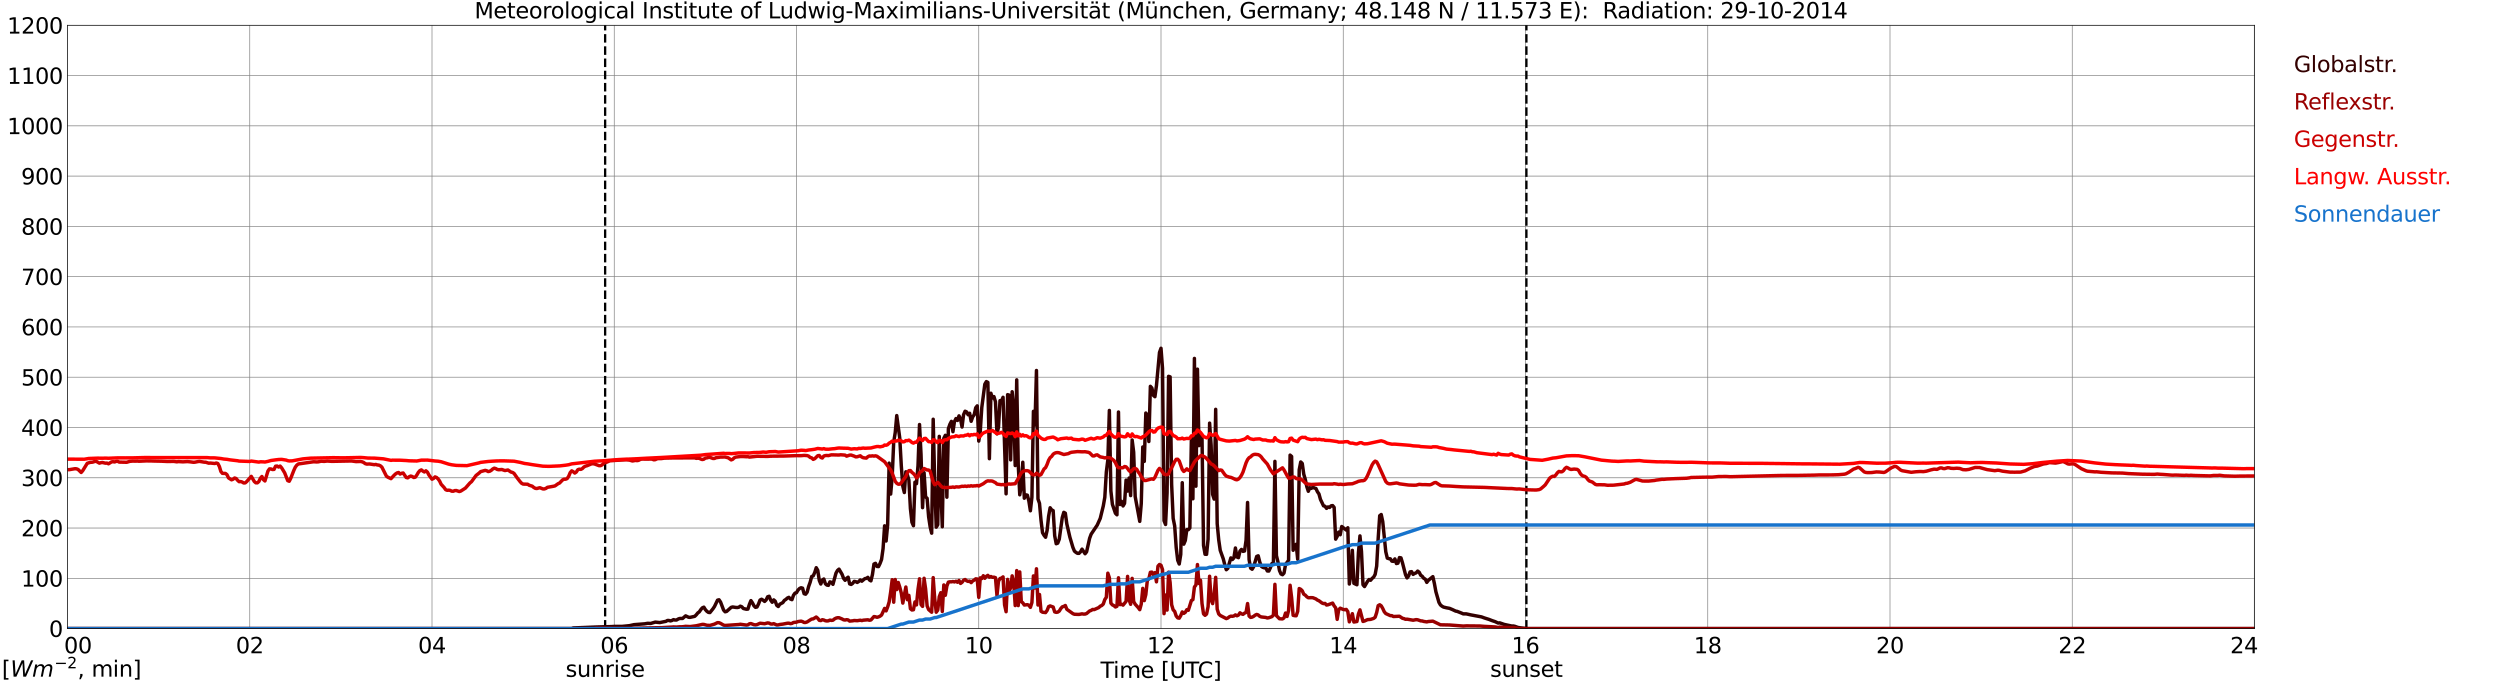 <?xml version="1.0" encoding="utf-8" standalone="no"?>
<!DOCTYPE svg PUBLIC "-//W3C//DTD SVG 1.1//EN"
  "http://www.w3.org/Graphics/SVG/1.1/DTD/svg11.dtd">
<svg xmlns:xlink="http://www.w3.org/1999/xlink" width="1085.4pt" height="296.64pt" viewBox="0 0 1085.4 296.64" xmlns="http://www.w3.org/2000/svg" version="1.1">
 <defs>
  <style type="text/css">*{stroke-linejoin: round; stroke-linecap: butt}</style>
 </defs>
 <g id="figure_1">
  <g id="patch_1">
   <path d="M 0 296.64 
L 1085.4 296.64 
L 1085.4 0 
L 0 0 
z
" style="fill: #ffffff"/>
  </g>
  <g id="axes_1">
   <g id="patch_2">
    <path d="M 29.306 272.909 
L 978.814 272.909 
L 978.814 10.976 
L 29.306 10.976 
z
" style="fill: #ffffff"/>
   </g>
   <g id="patch_3">
    <path d="M 978.814 272.909 
L 978.814 272.909 
L 978.814 10.976 
L 978.814 10.976 
z
" clip-path="url(#pe61c289ac8)" style="fill: #d3d3d3; opacity: 0.25; stroke: #d3d3d3; stroke-linejoin: miter"/>
   </g>
   <g id="matplotlib.axis_1">
    <g id="xtick_1">
     <g id="line2d_1">
      <path d="M 29.306 272.909 
L 29.306 10.976 
" clip-path="url(#pe61c289ac8)" style="fill: none; stroke: #808080; stroke-width: 0.3; stroke-linecap: square"/>
     </g>
     <g id="line2d_2"/>
     <g id="text_1">
      <!--    00 -->
      <g transform="translate(18.733 283.627) scale(0.095 -0.095)">
       <defs>
        <path id="DejaVuSans-20" transform="scale(0.016)"/>
        <path id="DejaVuSans-30" d="M 2034 4250 
Q 1547 4250 1301 3770 
Q 1056 3291 1056 2328 
Q 1056 1369 1301 889 
Q 1547 409 2034 409 
Q 2525 409 2770 889 
Q 3016 1369 3016 2328 
Q 3016 3291 2770 3770 
Q 2525 4250 2034 4250 
z
M 2034 4750 
Q 2819 4750 3233 4129 
Q 3647 3509 3647 2328 
Q 3647 1150 3233 529 
Q 2819 -91 2034 -91 
Q 1250 -91 836 529 
Q 422 1150 422 2328 
Q 422 3509 836 4129 
Q 1250 4750 2034 4750 
z
" transform="scale(0.016)"/>
       </defs>
       <use xlink:href="#DejaVuSans-20"/>
       <use xlink:href="#DejaVuSans-20" transform="translate(31.787 0)"/>
       <use xlink:href="#DejaVuSans-20" transform="translate(63.574 0)"/>
       <use xlink:href="#DejaVuSans-30" transform="translate(95.361 0)"/>
       <use xlink:href="#DejaVuSans-30" transform="translate(158.984 0)"/>
      </g>
     </g>
    </g>
    <g id="xtick_2">
     <g id="line2d_3">
      <path d="M 108.431 272.909 
L 108.431 10.976 
" clip-path="url(#pe61c289ac8)" style="fill: none; stroke: #808080; stroke-width: 0.3; stroke-linecap: square"/>
     </g>
     <g id="line2d_4"/>
     <g id="text_2">
      <!-- 02 -->
      <g transform="translate(102.387 283.627) scale(0.095 -0.095)">
       <defs>
        <path id="DejaVuSans-32" d="M 1228 531 
L 3431 531 
L 3431 0 
L 469 0 
L 469 531 
Q 828 903 1448 1529 
Q 2069 2156 2228 2338 
Q 2531 2678 2651 2914 
Q 2772 3150 2772 3378 
Q 2772 3750 2511 3984 
Q 2250 4219 1831 4219 
Q 1534 4219 1204 4116 
Q 875 4013 500 3803 
L 500 4441 
Q 881 4594 1212 4672 
Q 1544 4750 1819 4750 
Q 2544 4750 2975 4387 
Q 3406 4025 3406 3419 
Q 3406 3131 3298 2873 
Q 3191 2616 2906 2266 
Q 2828 2175 2409 1742 
Q 1991 1309 1228 531 
z
" transform="scale(0.016)"/>
       </defs>
       <use xlink:href="#DejaVuSans-30"/>
       <use xlink:href="#DejaVuSans-32" transform="translate(63.623 0)"/>
      </g>
     </g>
    </g>
    <g id="xtick_3">
     <g id="line2d_5">
      <path d="M 187.557 272.909 
L 187.557 10.976 
" clip-path="url(#pe61c289ac8)" style="fill: none; stroke: #808080; stroke-width: 0.3; stroke-linecap: square"/>
     </g>
     <g id="line2d_6"/>
     <g id="text_3">
      <!-- 04 -->
      <g transform="translate(181.513 283.627) scale(0.095 -0.095)">
       <defs>
        <path id="DejaVuSans-34" d="M 2419 4116 
L 825 1625 
L 2419 1625 
L 2419 4116 
z
M 2253 4666 
L 3047 4666 
L 3047 1625 
L 3713 1625 
L 3713 1100 
L 3047 1100 
L 3047 0 
L 2419 0 
L 2419 1100 
L 313 1100 
L 313 1709 
L 2253 4666 
z
" transform="scale(0.016)"/>
       </defs>
       <use xlink:href="#DejaVuSans-30"/>
       <use xlink:href="#DejaVuSans-34" transform="translate(63.623 0)"/>
      </g>
     </g>
    </g>
    <g id="xtick_4">
     <g id="line2d_7">
      <path d="M 266.683 272.909 
L 266.683 10.976 
" clip-path="url(#pe61c289ac8)" style="fill: none; stroke: #808080; stroke-width: 0.3; stroke-linecap: square"/>
     </g>
     <g id="line2d_8"/>
     <g id="text_4">
      <!-- 06 -->
      <g transform="translate(260.638 283.627) scale(0.095 -0.095)">
       <defs>
        <path id="DejaVuSans-36" d="M 2113 2584 
Q 1688 2584 1439 2293 
Q 1191 2003 1191 1497 
Q 1191 994 1439 701 
Q 1688 409 2113 409 
Q 2538 409 2786 701 
Q 3034 994 3034 1497 
Q 3034 2003 2786 2293 
Q 2538 2584 2113 2584 
z
M 3366 4563 
L 3366 3988 
Q 3128 4100 2886 4159 
Q 2644 4219 2406 4219 
Q 1781 4219 1451 3797 
Q 1122 3375 1075 2522 
Q 1259 2794 1537 2939 
Q 1816 3084 2150 3084 
Q 2853 3084 3261 2657 
Q 3669 2231 3669 1497 
Q 3669 778 3244 343 
Q 2819 -91 2113 -91 
Q 1303 -91 875 529 
Q 447 1150 447 2328 
Q 447 3434 972 4092 
Q 1497 4750 2381 4750 
Q 2619 4750 2861 4703 
Q 3103 4656 3366 4563 
z
" transform="scale(0.016)"/>
       </defs>
       <use xlink:href="#DejaVuSans-30"/>
       <use xlink:href="#DejaVuSans-36" transform="translate(63.623 0)"/>
      </g>
     </g>
    </g>
    <g id="xtick_5">
     <g id="line2d_9">
      <path d="M 345.808 272.909 
L 345.808 10.976 
" clip-path="url(#pe61c289ac8)" style="fill: none; stroke: #808080; stroke-width: 0.3; stroke-linecap: square"/>
     </g>
     <g id="line2d_10"/>
     <g id="text_5">
      <!-- 08 -->
      <g transform="translate(339.764 283.627) scale(0.095 -0.095)">
       <defs>
        <path id="DejaVuSans-38" d="M 2034 2216 
Q 1584 2216 1326 1975 
Q 1069 1734 1069 1313 
Q 1069 891 1326 650 
Q 1584 409 2034 409 
Q 2484 409 2743 651 
Q 3003 894 3003 1313 
Q 3003 1734 2745 1975 
Q 2488 2216 2034 2216 
z
M 1403 2484 
Q 997 2584 770 2862 
Q 544 3141 544 3541 
Q 544 4100 942 4425 
Q 1341 4750 2034 4750 
Q 2731 4750 3128 4425 
Q 3525 4100 3525 3541 
Q 3525 3141 3298 2862 
Q 3072 2584 2669 2484 
Q 3125 2378 3379 2068 
Q 3634 1759 3634 1313 
Q 3634 634 3220 271 
Q 2806 -91 2034 -91 
Q 1263 -91 848 271 
Q 434 634 434 1313 
Q 434 1759 690 2068 
Q 947 2378 1403 2484 
z
M 1172 3481 
Q 1172 3119 1398 2916 
Q 1625 2713 2034 2713 
Q 2441 2713 2670 2916 
Q 2900 3119 2900 3481 
Q 2900 3844 2670 4047 
Q 2441 4250 2034 4250 
Q 1625 4250 1398 4047 
Q 1172 3844 1172 3481 
z
" transform="scale(0.016)"/>
       </defs>
       <use xlink:href="#DejaVuSans-30"/>
       <use xlink:href="#DejaVuSans-38" transform="translate(63.623 0)"/>
      </g>
     </g>
    </g>
    <g id="xtick_6">
     <g id="line2d_11">
      <path d="M 424.934 272.909 
L 424.934 10.976 
" clip-path="url(#pe61c289ac8)" style="fill: none; stroke: #808080; stroke-width: 0.3; stroke-linecap: square"/>
     </g>
     <g id="line2d_12"/>
     <g id="text_6">
      <!-- 10 -->
      <g transform="translate(418.89 283.627) scale(0.095 -0.095)">
       <defs>
        <path id="DejaVuSans-31" d="M 794 531 
L 1825 531 
L 1825 4091 
L 703 3866 
L 703 4441 
L 1819 4666 
L 2450 4666 
L 2450 531 
L 3481 531 
L 3481 0 
L 794 0 
L 794 531 
z
" transform="scale(0.016)"/>
       </defs>
       <use xlink:href="#DejaVuSans-31"/>
       <use xlink:href="#DejaVuSans-30" transform="translate(63.623 0)"/>
      </g>
     </g>
    </g>
    <g id="xtick_7">
     <g id="line2d_13">
      <path d="M 504.06 272.909 
L 504.06 10.976 
" clip-path="url(#pe61c289ac8)" style="fill: none; stroke: #808080; stroke-width: 0.3; stroke-linecap: square"/>
     </g>
     <g id="line2d_14"/>
     <g id="text_7">
      <!-- 12 -->
      <g transform="translate(498.015 283.627) scale(0.095 -0.095)">
       <use xlink:href="#DejaVuSans-31"/>
       <use xlink:href="#DejaVuSans-32" transform="translate(63.623 0)"/>
      </g>
     </g>
    </g>
    <g id="xtick_8">
     <g id="line2d_15">
      <path d="M 583.185 272.909 
L 583.185 10.976 
" clip-path="url(#pe61c289ac8)" style="fill: none; stroke: #808080; stroke-width: 0.3; stroke-linecap: square"/>
     </g>
     <g id="line2d_16"/>
     <g id="text_8">
      <!-- 14 -->
      <g transform="translate(577.141 283.627) scale(0.095 -0.095)">
       <use xlink:href="#DejaVuSans-31"/>
       <use xlink:href="#DejaVuSans-34" transform="translate(63.623 0)"/>
      </g>
     </g>
    </g>
    <g id="xtick_9">
     <g id="line2d_17">
      <path d="M 662.311 272.909 
L 662.311 10.976 
" clip-path="url(#pe61c289ac8)" style="fill: none; stroke: #808080; stroke-width: 0.3; stroke-linecap: square"/>
     </g>
     <g id="line2d_18"/>
     <g id="text_9">
      <!-- 16 -->
      <g transform="translate(656.267 283.627) scale(0.095 -0.095)">
       <use xlink:href="#DejaVuSans-31"/>
       <use xlink:href="#DejaVuSans-36" transform="translate(63.623 0)"/>
      </g>
     </g>
    </g>
    <g id="xtick_10">
     <g id="line2d_19">
      <path d="M 741.437 272.909 
L 741.437 10.976 
" clip-path="url(#pe61c289ac8)" style="fill: none; stroke: #808080; stroke-width: 0.3; stroke-linecap: square"/>
     </g>
     <g id="line2d_20"/>
     <g id="text_10">
      <!-- 18 -->
      <g transform="translate(735.392 283.627) scale(0.095 -0.095)">
       <use xlink:href="#DejaVuSans-31"/>
       <use xlink:href="#DejaVuSans-38" transform="translate(63.623 0)"/>
      </g>
     </g>
    </g>
    <g id="xtick_11">
     <g id="line2d_21">
      <path d="M 820.562 272.909 
L 820.562 10.976 
" clip-path="url(#pe61c289ac8)" style="fill: none; stroke: #808080; stroke-width: 0.3; stroke-linecap: square"/>
     </g>
     <g id="line2d_22"/>
     <g id="text_11">
      <!-- 20 -->
      <g transform="translate(814.518 283.627) scale(0.095 -0.095)">
       <use xlink:href="#DejaVuSans-32"/>
       <use xlink:href="#DejaVuSans-30" transform="translate(63.623 0)"/>
      </g>
     </g>
    </g>
    <g id="xtick_12">
     <g id="line2d_23">
      <path d="M 899.688 272.909 
L 899.688 10.976 
" clip-path="url(#pe61c289ac8)" style="fill: none; stroke: #808080; stroke-width: 0.3; stroke-linecap: square"/>
     </g>
     <g id="line2d_24"/>
     <g id="text_12">
      <!-- 22 -->
      <g transform="translate(893.644 283.627) scale(0.095 -0.095)">
       <use xlink:href="#DejaVuSans-32"/>
       <use xlink:href="#DejaVuSans-32" transform="translate(63.623 0)"/>
      </g>
     </g>
    </g>
    <g id="xtick_13">
     <g id="line2d_25">
      <path d="M 978.814 272.909 
L 978.814 10.976 
" clip-path="url(#pe61c289ac8)" style="fill: none; stroke: #808080; stroke-width: 0.3; stroke-linecap: square"/>
     </g>
     <g id="line2d_26"/>
     <g id="text_13">
      <!-- 24    -->
      <g transform="translate(968.241 283.627) scale(0.095 -0.095)">
       <use xlink:href="#DejaVuSans-32"/>
       <use xlink:href="#DejaVuSans-34" transform="translate(63.623 0)"/>
       <use xlink:href="#DejaVuSans-20" transform="translate(127.246 0)"/>
       <use xlink:href="#DejaVuSans-20" transform="translate(159.033 0)"/>
       <use xlink:href="#DejaVuSans-20" transform="translate(190.82 0)"/>
      </g>
     </g>
    </g>
    <g id="text_14">
     <!-- Time [UTC] -->
     <g transform="translate(477.806 294.322) scale(0.095 -0.095)">
      <defs>
       <path id="DejaVuSans-54" d="M -19 4666 
L 3928 4666 
L 3928 4134 
L 2272 4134 
L 2272 0 
L 1638 0 
L 1638 4134 
L -19 4134 
L -19 4666 
z
" transform="scale(0.016)"/>
       <path id="DejaVuSans-69" d="M 603 3500 
L 1178 3500 
L 1178 0 
L 603 0 
L 603 3500 
z
M 603 4863 
L 1178 4863 
L 1178 4134 
L 603 4134 
L 603 4863 
z
" transform="scale(0.016)"/>
       <path id="DejaVuSans-6d" d="M 3328 2828 
Q 3544 3216 3844 3400 
Q 4144 3584 4550 3584 
Q 5097 3584 5394 3201 
Q 5691 2819 5691 2113 
L 5691 0 
L 5113 0 
L 5113 2094 
Q 5113 2597 4934 2840 
Q 4756 3084 4391 3084 
Q 3944 3084 3684 2787 
Q 3425 2491 3425 1978 
L 3425 0 
L 2847 0 
L 2847 2094 
Q 2847 2600 2669 2842 
Q 2491 3084 2119 3084 
Q 1678 3084 1418 2786 
Q 1159 2488 1159 1978 
L 1159 0 
L 581 0 
L 581 3500 
L 1159 3500 
L 1159 2956 
Q 1356 3278 1631 3431 
Q 1906 3584 2284 3584 
Q 2666 3584 2933 3390 
Q 3200 3197 3328 2828 
z
" transform="scale(0.016)"/>
       <path id="DejaVuSans-65" d="M 3597 1894 
L 3597 1613 
L 953 1613 
Q 991 1019 1311 708 
Q 1631 397 2203 397 
Q 2534 397 2845 478 
Q 3156 559 3463 722 
L 3463 178 
Q 3153 47 2828 -22 
Q 2503 -91 2169 -91 
Q 1331 -91 842 396 
Q 353 884 353 1716 
Q 353 2575 817 3079 
Q 1281 3584 2069 3584 
Q 2775 3584 3186 3129 
Q 3597 2675 3597 1894 
z
M 3022 2063 
Q 3016 2534 2758 2815 
Q 2500 3097 2075 3097 
Q 1594 3097 1305 2825 
Q 1016 2553 972 2059 
L 3022 2063 
z
" transform="scale(0.016)"/>
       <path id="DejaVuSans-5b" d="M 550 4863 
L 1875 4863 
L 1875 4416 
L 1125 4416 
L 1125 -397 
L 1875 -397 
L 1875 -844 
L 550 -844 
L 550 4863 
z
" transform="scale(0.016)"/>
       <path id="DejaVuSans-55" d="M 556 4666 
L 1191 4666 
L 1191 1831 
Q 1191 1081 1462 751 
Q 1734 422 2344 422 
Q 2950 422 3222 751 
Q 3494 1081 3494 1831 
L 3494 4666 
L 4128 4666 
L 4128 1753 
Q 4128 841 3676 375 
Q 3225 -91 2344 -91 
Q 1459 -91 1007 375 
Q 556 841 556 1753 
L 556 4666 
z
" transform="scale(0.016)"/>
       <path id="DejaVuSans-43" d="M 4122 4306 
L 4122 3641 
Q 3803 3938 3442 4084 
Q 3081 4231 2675 4231 
Q 1875 4231 1450 3742 
Q 1025 3253 1025 2328 
Q 1025 1406 1450 917 
Q 1875 428 2675 428 
Q 3081 428 3442 575 
Q 3803 722 4122 1019 
L 4122 359 
Q 3791 134 3420 21 
Q 3050 -91 2638 -91 
Q 1578 -91 968 557 
Q 359 1206 359 2328 
Q 359 3453 968 4101 
Q 1578 4750 2638 4750 
Q 3056 4750 3426 4639 
Q 3797 4528 4122 4306 
z
" transform="scale(0.016)"/>
       <path id="DejaVuSans-5d" d="M 1947 4863 
L 1947 -844 
L 622 -844 
L 622 -397 
L 1369 -397 
L 1369 4416 
L 622 4416 
L 622 4863 
L 1947 4863 
z
" transform="scale(0.016)"/>
      </defs>
      <use xlink:href="#DejaVuSans-54"/>
      <use xlink:href="#DejaVuSans-69" transform="translate(57.959 0)"/>
      <use xlink:href="#DejaVuSans-6d" transform="translate(85.742 0)"/>
      <use xlink:href="#DejaVuSans-65" transform="translate(183.154 0)"/>
      <use xlink:href="#DejaVuSans-20" transform="translate(244.678 0)"/>
      <use xlink:href="#DejaVuSans-5b" transform="translate(276.465 0)"/>
      <use xlink:href="#DejaVuSans-55" transform="translate(315.479 0)"/>
      <use xlink:href="#DejaVuSans-54" transform="translate(388.672 0)"/>
      <use xlink:href="#DejaVuSans-43" transform="translate(443.881 0)"/>
      <use xlink:href="#DejaVuSans-5d" transform="translate(513.705 0)"/>
     </g>
    </g>
   </g>
   <g id="matplotlib.axis_2">
    <g id="ytick_1">
     <g id="line2d_27">
      <path d="M 29.306 272.909 
L 978.814 272.909 
" clip-path="url(#pe61c289ac8)" style="fill: none; stroke: #808080; stroke-width: 0.3; stroke-linecap: square"/>
     </g>
     <g id="line2d_28"/>
     <g id="text_15">
      <!-- 0 -->
      <g transform="translate(21.261 276.518) scale(0.095 -0.095)">
       <use xlink:href="#DejaVuSans-30"/>
      </g>
     </g>
    </g>
    <g id="ytick_2">
     <g id="line2d_29">
      <path d="M 29.306 251.081 
L 978.814 251.081 
" clip-path="url(#pe61c289ac8)" style="fill: none; stroke: #808080; stroke-width: 0.3; stroke-linecap: square"/>
     </g>
     <g id="line2d_30"/>
     <g id="text_16">
      <!-- 100 -->
      <g transform="translate(9.173 254.69) scale(0.095 -0.095)">
       <use xlink:href="#DejaVuSans-31"/>
       <use xlink:href="#DejaVuSans-30" transform="translate(63.623 0)"/>
       <use xlink:href="#DejaVuSans-30" transform="translate(127.246 0)"/>
      </g>
     </g>
    </g>
    <g id="ytick_3">
     <g id="line2d_31">
      <path d="M 29.306 229.253 
L 978.814 229.253 
" clip-path="url(#pe61c289ac8)" style="fill: none; stroke: #808080; stroke-width: 0.3; stroke-linecap: square"/>
     </g>
     <g id="line2d_32"/>
     <g id="text_17">
      <!-- 200 -->
      <g transform="translate(9.173 232.863) scale(0.095 -0.095)">
       <use xlink:href="#DejaVuSans-32"/>
       <use xlink:href="#DejaVuSans-30" transform="translate(63.623 0)"/>
       <use xlink:href="#DejaVuSans-30" transform="translate(127.246 0)"/>
      </g>
     </g>
    </g>
    <g id="ytick_4">
     <g id="line2d_33">
      <path d="M 29.306 207.426 
L 978.814 207.426 
" clip-path="url(#pe61c289ac8)" style="fill: none; stroke: #808080; stroke-width: 0.3; stroke-linecap: square"/>
     </g>
     <g id="line2d_34"/>
     <g id="text_18">
      <!-- 300 -->
      <g transform="translate(9.173 211.035) scale(0.095 -0.095)">
       <defs>
        <path id="DejaVuSans-33" d="M 2597 2516 
Q 3050 2419 3304 2112 
Q 3559 1806 3559 1356 
Q 3559 666 3084 287 
Q 2609 -91 1734 -91 
Q 1441 -91 1130 -33 
Q 819 25 488 141 
L 488 750 
Q 750 597 1062 519 
Q 1375 441 1716 441 
Q 2309 441 2620 675 
Q 2931 909 2931 1356 
Q 2931 1769 2642 2001 
Q 2353 2234 1838 2234 
L 1294 2234 
L 1294 2753 
L 1863 2753 
Q 2328 2753 2575 2939 
Q 2822 3125 2822 3475 
Q 2822 3834 2567 4026 
Q 2313 4219 1838 4219 
Q 1578 4219 1281 4162 
Q 984 4106 628 3988 
L 628 4550 
Q 988 4650 1302 4700 
Q 1616 4750 1894 4750 
Q 2613 4750 3031 4423 
Q 3450 4097 3450 3541 
Q 3450 3153 3228 2886 
Q 3006 2619 2597 2516 
z
" transform="scale(0.016)"/>
       </defs>
       <use xlink:href="#DejaVuSans-33"/>
       <use xlink:href="#DejaVuSans-30" transform="translate(63.623 0)"/>
       <use xlink:href="#DejaVuSans-30" transform="translate(127.246 0)"/>
      </g>
     </g>
    </g>
    <g id="ytick_5">
     <g id="line2d_35">
      <path d="M 29.306 185.598 
L 978.814 185.598 
" clip-path="url(#pe61c289ac8)" style="fill: none; stroke: #808080; stroke-width: 0.3; stroke-linecap: square"/>
     </g>
     <g id="line2d_36"/>
     <g id="text_19">
      <!-- 400 -->
      <g transform="translate(9.173 189.207) scale(0.095 -0.095)">
       <use xlink:href="#DejaVuSans-34"/>
       <use xlink:href="#DejaVuSans-30" transform="translate(63.623 0)"/>
       <use xlink:href="#DejaVuSans-30" transform="translate(127.246 0)"/>
      </g>
     </g>
    </g>
    <g id="ytick_6">
     <g id="line2d_37">
      <path d="M 29.306 163.77 
L 978.814 163.77 
" clip-path="url(#pe61c289ac8)" style="fill: none; stroke: #808080; stroke-width: 0.3; stroke-linecap: square"/>
     </g>
     <g id="line2d_38"/>
     <g id="text_20">
      <!-- 500 -->
      <g transform="translate(9.173 167.379) scale(0.095 -0.095)">
       <defs>
        <path id="DejaVuSans-35" d="M 691 4666 
L 3169 4666 
L 3169 4134 
L 1269 4134 
L 1269 2991 
Q 1406 3038 1543 3061 
Q 1681 3084 1819 3084 
Q 2600 3084 3056 2656 
Q 3513 2228 3513 1497 
Q 3513 744 3044 326 
Q 2575 -91 1722 -91 
Q 1428 -91 1123 -41 
Q 819 9 494 109 
L 494 744 
Q 775 591 1075 516 
Q 1375 441 1709 441 
Q 2250 441 2565 725 
Q 2881 1009 2881 1497 
Q 2881 1984 2565 2268 
Q 2250 2553 1709 2553 
Q 1456 2553 1204 2497 
Q 953 2441 691 2322 
L 691 4666 
z
" transform="scale(0.016)"/>
       </defs>
       <use xlink:href="#DejaVuSans-35"/>
       <use xlink:href="#DejaVuSans-30" transform="translate(63.623 0)"/>
       <use xlink:href="#DejaVuSans-30" transform="translate(127.246 0)"/>
      </g>
     </g>
    </g>
    <g id="ytick_7">
     <g id="line2d_39">
      <path d="M 29.306 141.942 
L 978.814 141.942 
" clip-path="url(#pe61c289ac8)" style="fill: none; stroke: #808080; stroke-width: 0.3; stroke-linecap: square"/>
     </g>
     <g id="line2d_40"/>
     <g id="text_21">
      <!-- 600 -->
      <g transform="translate(9.173 145.551) scale(0.095 -0.095)">
       <use xlink:href="#DejaVuSans-36"/>
       <use xlink:href="#DejaVuSans-30" transform="translate(63.623 0)"/>
       <use xlink:href="#DejaVuSans-30" transform="translate(127.246 0)"/>
      </g>
     </g>
    </g>
    <g id="ytick_8">
     <g id="line2d_41">
      <path d="M 29.306 120.114 
L 978.814 120.114 
" clip-path="url(#pe61c289ac8)" style="fill: none; stroke: #808080; stroke-width: 0.3; stroke-linecap: square"/>
     </g>
     <g id="line2d_42"/>
     <g id="text_22">
      <!-- 700 -->
      <g transform="translate(9.173 123.724) scale(0.095 -0.095)">
       <defs>
        <path id="DejaVuSans-37" d="M 525 4666 
L 3525 4666 
L 3525 4397 
L 1831 0 
L 1172 0 
L 2766 4134 
L 525 4134 
L 525 4666 
z
" transform="scale(0.016)"/>
       </defs>
       <use xlink:href="#DejaVuSans-37"/>
       <use xlink:href="#DejaVuSans-30" transform="translate(63.623 0)"/>
       <use xlink:href="#DejaVuSans-30" transform="translate(127.246 0)"/>
      </g>
     </g>
    </g>
    <g id="ytick_9">
     <g id="line2d_43">
      <path d="M 29.306 98.287 
L 978.814 98.287 
" clip-path="url(#pe61c289ac8)" style="fill: none; stroke: #808080; stroke-width: 0.3; stroke-linecap: square"/>
     </g>
     <g id="line2d_44"/>
     <g id="text_23">
      <!-- 800 -->
      <g transform="translate(9.173 101.896) scale(0.095 -0.095)">
       <use xlink:href="#DejaVuSans-38"/>
       <use xlink:href="#DejaVuSans-30" transform="translate(63.623 0)"/>
       <use xlink:href="#DejaVuSans-30" transform="translate(127.246 0)"/>
      </g>
     </g>
    </g>
    <g id="ytick_10">
     <g id="line2d_45">
      <path d="M 29.306 76.459 
L 978.814 76.459 
" clip-path="url(#pe61c289ac8)" style="fill: none; stroke: #808080; stroke-width: 0.3; stroke-linecap: square"/>
     </g>
     <g id="line2d_46"/>
     <g id="text_24">
      <!-- 900 -->
      <g transform="translate(9.173 80.068) scale(0.095 -0.095)">
       <defs>
        <path id="DejaVuSans-39" d="M 703 97 
L 703 672 
Q 941 559 1184 500 
Q 1428 441 1663 441 
Q 2288 441 2617 861 
Q 2947 1281 2994 2138 
Q 2813 1869 2534 1725 
Q 2256 1581 1919 1581 
Q 1219 1581 811 2004 
Q 403 2428 403 3163 
Q 403 3881 828 4315 
Q 1253 4750 1959 4750 
Q 2769 4750 3195 4129 
Q 3622 3509 3622 2328 
Q 3622 1225 3098 567 
Q 2575 -91 1691 -91 
Q 1453 -91 1209 -44 
Q 966 3 703 97 
z
M 1959 2075 
Q 2384 2075 2632 2365 
Q 2881 2656 2881 3163 
Q 2881 3666 2632 3958 
Q 2384 4250 1959 4250 
Q 1534 4250 1286 3958 
Q 1038 3666 1038 3163 
Q 1038 2656 1286 2365 
Q 1534 2075 1959 2075 
z
" transform="scale(0.016)"/>
       </defs>
       <use xlink:href="#DejaVuSans-39"/>
       <use xlink:href="#DejaVuSans-30" transform="translate(63.623 0)"/>
       <use xlink:href="#DejaVuSans-30" transform="translate(127.246 0)"/>
      </g>
     </g>
    </g>
    <g id="ytick_11">
     <g id="line2d_47">
      <path d="M 29.306 54.631 
L 978.814 54.631 
" clip-path="url(#pe61c289ac8)" style="fill: none; stroke: #808080; stroke-width: 0.3; stroke-linecap: square"/>
     </g>
     <g id="line2d_48"/>
     <g id="text_25">
      <!-- 1000 -->
      <g transform="translate(3.128 58.24) scale(0.095 -0.095)">
       <use xlink:href="#DejaVuSans-31"/>
       <use xlink:href="#DejaVuSans-30" transform="translate(63.623 0)"/>
       <use xlink:href="#DejaVuSans-30" transform="translate(127.246 0)"/>
       <use xlink:href="#DejaVuSans-30" transform="translate(190.869 0)"/>
      </g>
     </g>
    </g>
    <g id="ytick_12">
     <g id="line2d_49">
      <path d="M 29.306 32.803 
L 978.814 32.803 
" clip-path="url(#pe61c289ac8)" style="fill: none; stroke: #808080; stroke-width: 0.3; stroke-linecap: square"/>
     </g>
     <g id="line2d_50"/>
     <g id="text_26">
      <!-- 1100 -->
      <g transform="translate(3.128 36.413) scale(0.095 -0.095)">
       <use xlink:href="#DejaVuSans-31"/>
       <use xlink:href="#DejaVuSans-31" transform="translate(63.623 0)"/>
       <use xlink:href="#DejaVuSans-30" transform="translate(127.246 0)"/>
       <use xlink:href="#DejaVuSans-30" transform="translate(190.869 0)"/>
      </g>
     </g>
    </g>
    <g id="ytick_13">
     <g id="line2d_51">
      <path d="M 29.306 10.976 
L 978.814 10.976 
" clip-path="url(#pe61c289ac8)" style="fill: none; stroke: #808080; stroke-width: 0.3; stroke-linecap: square"/>
     </g>
     <g id="line2d_52"/>
     <g id="text_27">
      <!-- 1200 -->
      <g transform="translate(3.128 14.585) scale(0.095 -0.095)">
       <use xlink:href="#DejaVuSans-31"/>
       <use xlink:href="#DejaVuSans-32" transform="translate(63.623 0)"/>
       <use xlink:href="#DejaVuSans-30" transform="translate(127.246 0)"/>
       <use xlink:href="#DejaVuSans-30" transform="translate(190.869 0)"/>
      </g>
     </g>
    </g>
   </g>
   <g id="line2d_53">
    <path d="M 262.726 272.909 
L 262.726 10.976 
" clip-path="url(#pe61c289ac8)" style="fill: none; stroke-dasharray: 3.7,1.6; stroke-dashoffset: 0; stroke: #000000"/>
   </g>
   <g id="line2d_54">
    <path d="M 662.707 272.909 
L 662.707 10.976 
" clip-path="url(#pe61c289ac8)" style="fill: none; stroke-dasharray: 3.7,1.6; stroke-dashoffset: 0; stroke: #000000"/>
   </g>
   <g id="line2d_55">
    <path d="M 29.306 272.909 
L 248.22 272.909 
L 248.88 272.627 
L 258.77 272.226 
L 261.408 272.145 
L 265.364 272.044 
L 266.683 271.964 
L 269.98 271.964 
L 273.277 271.643 
L 275.255 271.2 
L 279.87 270.84 
L 281.189 270.617 
L 282.508 270.678 
L 284.486 270.095 
L 286.464 270.296 
L 288.442 269.894 
L 289.102 269.774 
L 289.761 269.392 
L 290.42 269.392 
L 291.08 269.571 
L 291.739 269.392 
L 292.399 269.03 
L 293.058 269.192 
L 293.717 269.192 
L 294.377 268.788 
L 295.036 268.528 
L 296.355 268.506 
L 297.674 267.382 
L 298.992 268.004 
L 299.652 268.024 
L 301.63 267.583 
L 302.289 266.939 
L 302.949 266.116 
L 303.608 265.634 
L 304.267 264.669 
L 304.927 263.905 
L 305.586 263.604 
L 306.246 264.669 
L 306.905 265.411 
L 307.564 265.874 
L 308.224 265.954 
L 309.543 264.306 
L 310.202 263.322 
L 311.521 260.567 
L 312.18 260.408 
L 312.839 261.392 
L 314.158 264.87 
L 314.818 265.612 
L 315.477 265.452 
L 317.455 263.682 
L 318.114 263.523 
L 319.433 263.724 
L 320.093 263.763 
L 320.752 263.643 
L 321.411 263.18 
L 322.071 263.442 
L 322.73 264.186 
L 324.049 264.507 
L 324.708 264.446 
L 325.368 262.377 
L 326.027 260.768 
L 326.686 261.755 
L 327.346 263.021 
L 328.005 263.682 
L 328.665 263.523 
L 329.324 262.215 
L 329.983 260.508 
L 330.643 260.166 
L 331.302 260.567 
L 331.961 261.111 
L 332.621 260.467 
L 333.28 259.101 
L 333.94 258.88 
L 334.599 260.548 
L 335.258 261.473 
L 335.918 260.447 
L 336.577 261.03 
L 337.236 262.82 
L 337.896 263.322 
L 338.555 262.338 
L 339.874 261.613 
L 340.533 260.668 
L 341.193 260.247 
L 341.852 259.644 
L 342.512 259.343 
L 343.171 260.085 
L 343.83 260.347 
L 344.49 258.457 
L 345.149 257.514 
L 345.808 257.313 
L 346.468 256.187 
L 347.127 255.503 
L 347.787 255.18 
L 348.446 255.361 
L 349.105 257.754 
L 349.765 257.974 
L 350.424 257.11 
L 351.083 254.619 
L 351.743 252.768 
L 352.402 250.297 
L 353.062 250.016 
L 353.721 248.549 
L 354.38 246.478 
L 355.04 247.624 
L 355.699 251.985 
L 356.359 253.554 
L 357.018 251.825 
L 357.677 251.382 
L 358.337 253.432 
L 358.996 254.015 
L 359.655 254.137 
L 360.315 252.629 
L 360.974 252.849 
L 361.634 253.694 
L 362.952 248.831 
L 363.612 247.665 
L 364.271 247.102 
L 365.59 249.352 
L 366.249 251.101 
L 366.909 251.945 
L 367.568 251.081 
L 368.227 250.599 
L 368.887 253.513 
L 369.546 253.733 
L 370.206 253.251 
L 370.865 252.408 
L 371.524 252.528 
L 372.184 252.871 
L 372.843 252.447 
L 373.502 251.804 
L 374.162 252.327 
L 375.481 251.221 
L 376.14 251.101 
L 376.799 250.66 
L 377.459 251.784 
L 378.118 252.186 
L 378.777 249.453 
L 379.437 244.891 
L 380.096 244.57 
L 380.756 245.936 
L 381.415 245.995 
L 382.074 244.648 
L 382.734 242.9 
L 383.393 238.176 
L 384.053 228.288 
L 384.712 234.88 
L 385.371 227.968 
L 386.031 201.074 
L 386.69 214.5 
L 387.349 207.105 
L 388.009 191.93 
L 388.668 187.809 
L 389.328 180.433 
L 390.646 190.241 
L 391.306 202.2 
L 391.965 211.123 
L 392.624 213.836 
L 393.284 204.832 
L 393.943 206.221 
L 394.603 208.41 
L 395.262 220.812 
L 395.921 226.721 
L 396.581 228.249 
L 397.24 209.355 
L 397.899 209.999 
L 398.559 202.18 
L 399.218 184.312 
L 399.878 197.415 
L 400.537 220.409 
L 401.196 205.234 
L 401.856 215.727 
L 402.515 216.349 
L 403.175 224.39 
L 403.834 228.732 
L 404.493 231.484 
L 405.153 182.02 
L 405.812 209.495 
L 406.471 228.871 
L 407.131 227.826 
L 407.79 189.457 
L 408.45 211.828 
L 409.109 228.69 
L 409.768 190.321 
L 410.428 188.994 
L 411.087 215.866 
L 411.746 186.119 
L 412.406 184.212 
L 413.065 182.946 
L 413.725 187.427 
L 414.384 183.046 
L 415.043 181.719 
L 415.703 182.542 
L 416.362 180.553 
L 417.022 181.878 
L 417.681 185.397 
L 418.34 180.051 
L 419 178.543 
L 419.659 178.825 
L 420.318 180.071 
L 420.978 179.427 
L 421.637 182.904 
L 422.297 180.994 
L 422.956 180.071 
L 423.615 177.035 
L 424.275 176.212 
L 424.934 191.507 
L 425.593 187.206 
L 426.253 176.934 
L 427.572 166.804 
L 428.231 165.68 
L 428.89 166.02 
L 429.55 199.144 
L 430.209 170.724 
L 430.869 172.815 
L 431.528 172.191 
L 432.187 174.402 
L 432.847 188.352 
L 433.506 185.478 
L 434.165 173.94 
L 434.825 174.02 
L 435.484 172.492 
L 436.803 214.399 
L 437.462 171.346 
L 438.122 171.549 
L 438.781 199.668 
L 439.44 170.08 
L 440.1 177.035 
L 440.759 202.119 
L 441.419 164.916 
L 442.078 201.798 
L 442.737 214.823 
L 443.397 210.903 
L 444.056 200.692 
L 444.716 216.309 
L 445.375 214.843 
L 446.034 214.982 
L 446.694 217.556 
L 447.353 221.755 
L 448.012 215.888 
L 448.672 178.582 
L 449.331 184.513 
L 449.991 160.856 
L 450.65 216.652 
L 451.309 218.54 
L 451.969 225.938 
L 452.628 231.283 
L 453.287 232.41 
L 453.947 233.252 
L 454.606 230.299 
L 455.266 224.128 
L 455.925 220.45 
L 456.584 221.373 
L 457.244 221.697 
L 457.903 232.591 
L 458.563 236.068 
L 459.222 235.806 
L 459.881 234.117 
L 461.2 224.691 
L 461.859 222.439 
L 462.519 222.801 
L 463.178 227.505 
L 464.497 233.213 
L 465.816 237.674 
L 466.475 239.263 
L 467.134 239.824 
L 467.794 240.228 
L 468.453 240.248 
L 469.113 239.584 
L 469.772 238.419 
L 471.091 240.407 
L 471.75 239.584 
L 473.069 233.715 
L 473.728 231.927 
L 476.366 227.987 
L 477.685 225.054 
L 479.003 219.667 
L 479.663 215.908 
L 480.322 204.952 
L 480.981 199.668 
L 481.641 178.2 
L 482.3 213.153 
L 482.96 218.983 
L 484.278 222.842 
L 484.938 223.504 
L 485.597 178.884 
L 486.256 219.042 
L 486.916 217.637 
L 487.575 219.667 
L 488.235 218.54 
L 488.894 208.451 
L 489.553 213.214 
L 490.213 207.546 
L 490.872 215.163 
L 491.532 191.024 
L 492.191 196.311 
L 492.85 215.585 
L 494.828 226.359 
L 495.488 218.641 
L 496.147 194.06 
L 496.807 200.31 
L 497.466 179.327 
L 498.125 180.23 
L 498.785 191.688 
L 499.444 167.73 
L 500.103 168.452 
L 500.763 171.669 
L 501.422 172.233 
L 502.082 167.428 
L 503.4 153.037 
L 504.06 151.208 
L 504.719 159.93 
L 505.379 226.077 
L 506.038 227.706 
L 506.697 213.959 
L 507.357 163.388 
L 508.016 163.608 
L 508.675 210.281 
L 509.335 225.054 
L 509.994 228.328 
L 510.654 237.694 
L 511.313 243.243 
L 511.972 244.871 
L 512.632 240.711 
L 513.291 209.576 
L 513.95 236.247 
L 514.61 234.66 
L 515.269 229.936 
L 515.929 229.976 
L 516.588 229.214 
L 517.247 190.684 
L 517.907 216.55 
L 518.566 155.611 
L 519.226 211.084 
L 519.885 160.273 
L 520.544 193.478 
L 521.204 188.492 
L 521.863 189.839 
L 522.522 236.79 
L 523.182 240.63 
L 523.841 240.669 
L 524.501 234.097 
L 525.16 183.707 
L 525.819 193.275 
L 526.479 214.681 
L 527.138 216.691 
L 527.797 177.718 
L 528.457 227.385 
L 529.116 234.359 
L 529.776 238.94 
L 531.094 242.64 
L 531.754 245.231 
L 532.413 247.342 
L 533.073 246.759 
L 534.391 242.217 
L 535.051 242.922 
L 535.71 242.197 
L 536.369 237.917 
L 537.029 241.815 
L 537.688 242.116 
L 538.348 239.263 
L 539.007 238.539 
L 539.666 239.384 
L 540.326 239.222 
L 540.985 234.621 
L 541.644 218.158 
L 542.304 242.941 
L 542.963 246.659 
L 543.623 247.141 
L 544.282 246.056 
L 545.601 241.595 
L 546.26 241.313 
L 546.919 243.965 
L 547.579 245.836 
L 548.238 246.296 
L 548.898 246.539 
L 549.557 246.539 
L 550.216 247.885 
L 550.876 247.925 
L 551.535 246.519 
L 552.195 244.71 
L 552.854 244.367 
L 553.513 200.31 
L 554.173 241.213 
L 554.832 243.965 
L 555.491 247.685 
L 556.151 249.191 
L 556.81 249.514 
L 557.47 248.809 
L 558.129 245.072 
L 559.448 243.282 
L 560.107 197.596 
L 560.766 198.179 
L 561.426 238.901 
L 562.085 237.133 
L 562.745 236.308 
L 563.404 242.819 
L 564.063 203.988 
L 564.723 200.572 
L 565.382 201.194 
L 566.042 205.878 
L 566.701 208.128 
L 567.36 211.265 
L 568.02 213.295 
L 568.679 211.747 
L 569.338 212.029 
L 569.998 211.525 
L 570.657 211.887 
L 571.317 212.068 
L 571.976 213.496 
L 572.635 214.441 
L 573.295 216.831 
L 574.613 219.605 
L 575.273 219.806 
L 575.932 220.712 
L 576.592 220.088 
L 577.251 220.308 
L 577.91 219.605 
L 578.57 219.505 
L 579.229 220.269 
L 579.889 234.077 
L 580.548 232.892 
L 581.207 231.002 
L 581.867 232.167 
L 582.526 228.59 
L 584.504 230.137 
L 585.164 229.133 
L 585.823 253.554 
L 586.482 249.754 
L 587.142 238.94 
L 587.801 253.251 
L 589.12 253.875 
L 589.779 239.886 
L 590.439 232.669 
L 591.098 239.403 
L 591.757 253.895 
L 592.417 254.659 
L 593.736 252.389 
L 594.395 251.603 
L 595.054 251.926 
L 595.714 251.12 
L 596.373 250.579 
L 597.032 249.394 
L 597.692 245.794 
L 598.351 233.735 
L 599.011 223.908 
L 599.67 223.384 
L 600.329 226.479 
L 601.648 239.545 
L 602.307 242.317 
L 602.967 242.54 
L 603.626 242.618 
L 604.286 243.625 
L 604.945 243.725 
L 605.604 242.66 
L 606.264 244.67 
L 606.923 244.509 
L 607.582 242.077 
L 608.242 242.197 
L 608.901 244.367 
L 610.22 249.494 
L 610.879 250.9 
L 611.539 250.097 
L 612.198 248.307 
L 612.858 248.187 
L 613.517 249.372 
L 614.176 248.951 
L 614.836 248.708 
L 615.495 247.947 
L 616.154 248.449 
L 616.814 249.754 
L 617.473 250.197 
L 618.133 251.081 
L 618.792 251.424 
L 619.451 252.849 
L 620.111 251.965 
L 622.089 250.359 
L 622.748 253.312 
L 623.408 256.909 
L 624.726 261.513 
L 625.386 262.639 
L 626.045 263.18 
L 626.705 263.562 
L 628.023 263.885 
L 629.342 264.125 
L 630.661 264.688 
L 631.98 265.311 
L 632.639 265.433 
L 634.617 266.216 
L 635.276 266.518 
L 636.595 266.518 
L 638.573 266.959 
L 643.189 267.823 
L 644.508 268.305 
L 646.486 268.93 
L 647.805 269.451 
L 649.123 269.894 
L 650.442 270.516 
L 651.102 270.416 
L 653.08 271.099 
L 656.377 271.804 
L 657.036 271.782 
L 657.695 271.924 
L 659.014 272.407 
L 660.333 272.608 
L 662.97 272.909 
L 978.154 272.909 
L 978.154 272.909 
" clip-path="url(#pe61c289ac8)" style="fill: none; stroke: #330000; stroke-width: 1.5; stroke-linecap: square"/>
   </g>
   <g id="line2d_56">
    <path d="M 29.306 272.909 
L 258.111 272.909 
L 258.77 272.712 
L 262.067 272.712 
L 271.298 272.813 
L 273.277 272.793 
L 275.914 272.732 
L 285.145 272.531 
L 287.124 272.512 
L 290.42 272.311 
L 291.739 272.25 
L 292.399 272.191 
L 293.717 272.25 
L 295.036 272.13 
L 296.355 272.11 
L 297.674 271.929 
L 299.652 272.029 
L 302.289 271.686 
L 304.927 271.084 
L 305.586 271.104 
L 306.905 271.466 
L 308.224 271.527 
L 310.202 270.964 
L 311.521 270.32 
L 312.18 270.361 
L 312.839 270.643 
L 314.158 271.407 
L 314.818 271.547 
L 319.433 271.226 
L 320.752 271.145 
L 321.411 271.025 
L 324.049 271.385 
L 324.708 271.285 
L 325.368 270.822 
L 326.027 270.722 
L 327.346 271.226 
L 328.005 271.304 
L 328.665 271.184 
L 329.983 270.582 
L 331.302 270.722 
L 331.961 270.802 
L 333.28 270.442 
L 333.94 270.543 
L 334.599 270.903 
L 335.258 270.944 
L 335.918 270.763 
L 337.236 271.346 
L 337.896 271.304 
L 338.555 271.125 
L 339.874 270.964 
L 341.852 270.582 
L 342.512 270.562 
L 343.171 270.763 
L 343.83 270.663 
L 344.49 270.261 
L 345.808 270.119 
L 346.468 269.857 
L 347.787 269.678 
L 348.446 269.879 
L 349.105 270.261 
L 349.765 270.239 
L 350.424 270.019 
L 351.743 269.154 
L 352.402 268.772 
L 353.062 268.692 
L 354.38 267.888 
L 355.04 268.452 
L 355.699 269.316 
L 356.359 269.436 
L 357.018 269.054 
L 357.677 269.196 
L 358.337 269.497 
L 358.996 269.598 
L 359.655 269.536 
L 360.315 269.216 
L 360.974 269.355 
L 361.634 269.274 
L 362.293 268.714 
L 362.952 268.371 
L 363.612 268.19 
L 364.271 268.19 
L 365.59 268.733 
L 366.249 269.095 
L 366.909 269.196 
L 367.568 269.034 
L 368.227 269.154 
L 368.887 269.656 
L 370.206 269.536 
L 370.865 269.397 
L 372.184 269.477 
L 373.502 269.274 
L 374.162 269.436 
L 374.821 269.255 
L 376.799 269.095 
L 377.459 269.296 
L 378.118 269.174 
L 379.437 267.688 
L 380.096 267.788 
L 380.756 268.008 
L 381.415 267.827 
L 382.074 267.526 
L 382.734 267.024 
L 384.053 264.149 
L 384.712 265.215 
L 385.371 263.527 
L 386.031 261.355 
L 386.69 257.036 
L 387.349 251.688 
L 388.009 261.458 
L 388.668 251.609 
L 389.328 255.97 
L 389.987 252.895 
L 390.646 254.925 
L 391.306 257.498 
L 391.965 261.838 
L 393.284 254.864 
L 393.943 260.371 
L 394.603 258.502 
L 395.262 264.291 
L 395.921 264.833 
L 396.581 264.732 
L 397.24 261.336 
L 397.899 262.624 
L 398.559 255.909 
L 399.218 251.286 
L 399.878 262.462 
L 400.537 263.265 
L 401.196 251.066 
L 401.856 255.647 
L 402.515 263.045 
L 403.175 264.654 
L 404.493 265.797 
L 405.153 250.784 
L 405.812 259.869 
L 406.471 265.797 
L 407.131 264.894 
L 407.79 259.066 
L 408.45 257.337 
L 409.109 265.476 
L 409.768 253.96 
L 410.428 258.441 
L 411.087 254.443 
L 411.746 252.733 
L 412.406 252.594 
L 413.065 252.613 
L 413.725 252.471 
L 414.384 252.653 
L 415.043 252.351 
L 415.703 252.795 
L 416.362 252.011 
L 417.022 253.297 
L 417.681 252.814 
L 418.34 251.91 
L 419 251.609 
L 419.659 252.151 
L 420.318 252.432 
L 420.978 252.292 
L 421.637 252.954 
L 422.297 252.212 
L 422.956 251.869 
L 423.615 251.306 
L 424.275 251.387 
L 424.934 259.347 
L 425.593 250.865 
L 426.253 251.186 
L 426.912 249.959 
L 427.572 251.066 
L 428.231 250.221 
L 428.89 249.8 
L 429.55 250.603 
L 430.209 250.302 
L 430.869 250.644 
L 431.528 250.583 
L 432.187 250.804 
L 432.847 258.623 
L 433.506 252.332 
L 434.165 251.166 
L 434.825 250.985 
L 435.484 250.463 
L 436.144 262.602 
L 436.803 265.577 
L 437.462 251.548 
L 438.122 256.734 
L 438.781 255.206 
L 439.44 250.02 
L 440.1 252.875 
L 440.759 262.903 
L 441.419 247.728 
L 442.078 262.925 
L 442.737 248.311 
L 443.397 261.235 
L 444.056 261.718 
L 444.716 262.682 
L 446.034 262.523 
L 446.694 262.763 
L 447.353 263.689 
L 448.012 261.617 
L 448.672 250.04 
L 449.331 255.307 
L 449.991 246.945 
L 450.65 262.682 
L 451.309 258.12 
L 451.969 265.376 
L 452.628 265.797 
L 453.947 265.959 
L 454.606 265.036 
L 455.266 263.366 
L 455.925 263.064 
L 457.244 263.547 
L 457.903 265.658 
L 458.563 265.858 
L 459.222 265.758 
L 459.881 265.315 
L 460.541 264.23 
L 461.2 263.466 
L 461.859 263.265 
L 462.519 262.883 
L 463.178 264.531 
L 465.816 266.422 
L 466.475 266.684 
L 468.453 266.762 
L 469.772 266.502 
L 470.431 266.622 
L 471.091 266.603 
L 471.75 266.38 
L 473.069 265.256 
L 473.728 265.014 
L 474.388 264.592 
L 475.047 264.673 
L 477.025 263.789 
L 477.685 263.185 
L 478.344 262.883 
L 479.003 262.242 
L 479.663 260.29 
L 480.322 259.325 
L 480.981 248.855 
L 481.641 250.823 
L 482.3 261.86 
L 482.96 262.624 
L 483.619 262.944 
L 484.278 263.527 
L 484.938 263.226 
L 485.597 250.845 
L 486.256 262.501 
L 486.916 262.342 
L 487.575 262.724 
L 488.894 261.096 
L 489.553 250.241 
L 490.213 260.412 
L 490.872 262.362 
L 491.532 251.105 
L 492.191 261.176 
L 492.85 262.32 
L 494.169 263.789 
L 494.828 264.693 
L 495.488 262.242 
L 496.147 255.447 
L 496.807 260.753 
L 497.466 258.16 
L 498.125 251.989 
L 498.785 251.306 
L 499.444 248.473 
L 500.103 248.392 
L 500.763 249.518 
L 501.422 248.615 
L 502.082 252.613 
L 502.741 245.799 
L 503.4 245.076 
L 504.06 245.417 
L 504.719 247.287 
L 505.379 266.422 
L 506.038 258.341 
L 506.697 264.874 
L 507.357 248.412 
L 508.016 252.875 
L 508.675 262.543 
L 509.335 264.754 
L 509.994 265.437 
L 510.654 267.426 
L 511.313 268.251 
L 511.972 268.39 
L 512.632 267.266 
L 513.291 265.677 
L 513.95 266.302 
L 514.61 265.839 
L 515.269 264.712 
L 515.929 264.955 
L 517.247 260.733 
L 517.907 260.332 
L 518.566 254.864 
L 519.226 253.98 
L 519.885 245.116 
L 520.544 253.336 
L 521.204 251.95 
L 521.863 262.019 
L 522.522 266.522 
L 523.182 267.144 
L 523.841 266.603 
L 524.501 263.427 
L 525.16 250.182 
L 525.819 260.493 
L 526.479 262.06 
L 527.138 257.8 
L 527.797 250.664 
L 528.457 264.492 
L 529.116 266.542 
L 529.776 267.205 
L 532.413 268.572 
L 533.073 268.31 
L 533.732 267.788 
L 534.391 267.506 
L 535.051 267.568 
L 535.71 267.426 
L 536.369 266.965 
L 537.029 267.345 
L 537.688 267.044 
L 538.348 266.059 
L 539.007 266.502 
L 539.666 266.723 
L 540.326 266.201 
L 540.985 265.9 
L 541.644 262.041 
L 542.304 267.467 
L 542.963 268.05 
L 543.623 267.93 
L 544.282 267.587 
L 544.941 267.085 
L 545.601 266.762 
L 546.26 266.985 
L 546.919 267.568 
L 547.579 267.849 
L 549.557 268.07 
L 550.216 268.31 
L 550.876 268.19 
L 552.195 267.727 
L 552.854 267.066 
L 553.513 253.698 
L 554.173 267.286 
L 555.491 268.633 
L 556.81 268.714 
L 557.47 268.251 
L 558.129 266.16 
L 558.788 267.648 
L 559.448 265.075 
L 560.107 254.1 
L 560.766 259.467 
L 561.426 267.144 
L 562.085 267.306 
L 562.745 267.345 
L 563.404 265.437 
L 564.063 255.527 
L 564.723 255.848 
L 565.382 256.492 
L 566.042 257.981 
L 566.701 258.382 
L 567.36 259.085 
L 568.02 259.528 
L 569.338 259.467 
L 569.998 259.507 
L 571.317 260.03 
L 571.976 260.532 
L 572.635 260.814 
L 573.954 261.798 
L 574.613 262.06 
L 575.273 261.98 
L 575.932 262.682 
L 576.592 262.562 
L 578.57 261.838 
L 579.229 263.045 
L 579.889 263.89 
L 580.548 268.895 
L 581.207 264.754 
L 581.867 264.049 
L 583.185 264.612 
L 583.845 264.693 
L 584.504 264.592 
L 585.164 265.538 
L 585.823 269.98 
L 587.142 266.441 
L 587.801 270.06 
L 589.12 269.838 
L 589.779 266.561 
L 590.439 264.774 
L 591.757 269.798 
L 592.417 269.617 
L 593.736 269.015 
L 595.054 268.914 
L 596.373 268.491 
L 597.032 267.989 
L 597.692 265.959 
L 598.351 262.944 
L 599.011 262.562 
L 599.67 263.025 
L 600.329 264.171 
L 600.989 265.596 
L 601.648 266.38 
L 603.626 267.286 
L 604.286 267.286 
L 604.945 267.668 
L 606.264 267.607 
L 607.582 267.548 
L 608.901 268.432 
L 609.561 268.591 
L 610.22 268.873 
L 610.879 268.814 
L 613.517 269.274 
L 614.836 269.015 
L 615.495 269.095 
L 616.814 269.556 
L 617.473 269.598 
L 618.133 269.798 
L 619.451 269.999 
L 620.111 269.838 
L 622.089 269.678 
L 625.386 271.265 
L 629.342 271.346 
L 635.276 271.809 
L 636.595 271.728 
L 642.53 271.787 
L 644.508 271.948 
L 646.486 272.049 
L 649.123 272.191 
L 650.442 272.431 
L 651.102 272.25 
L 656.377 272.512 
L 657.036 272.45 
L 658.355 272.673 
L 659.014 272.909 
L 978.154 272.909 
L 978.154 272.909 
" clip-path="url(#pe61c289ac8)" style="fill: none; stroke: #990000; stroke-width: 1.5; stroke-linecap: square"/>
   </g>
   <g id="line2d_57">
    <path d="M 29.306 203.868 
L 29.965 203.933 
L 31.284 203.704 
L 32.603 203.488 
L 33.262 203.562 
L 33.921 203.841 
L 35.24 205.129 
L 35.9 204.37 
L 37.878 201.154 
L 39.197 200.724 
L 39.856 200.705 
L 40.515 200.569 
L 41.175 200.321 
L 41.834 200.327 
L 43.153 201.087 
L 43.812 200.873 
L 44.472 200.796 
L 45.79 201.1 
L 46.45 201.05 
L 47.109 201.364 
L 48.428 200.541 
L 49.087 200.449 
L 49.747 200.578 
L 50.406 200.305 
L 51.065 200.253 
L 51.725 200.622 
L 55.022 200.703 
L 56.34 200.299 
L 57.659 200.185 
L 58.978 200.216 
L 59.637 200.163 
L 60.297 200.255 
L 63.594 200.102 
L 65.572 200.122 
L 66.89 200.17 
L 70.187 200.242 
L 72.825 200.369 
L 75.462 200.316 
L 76.781 200.517 
L 77.441 200.397 
L 79.419 200.515 
L 81.397 200.393 
L 82.716 200.532 
L 84.034 200.716 
L 84.694 200.652 
L 86.013 200.384 
L 86.672 200.323 
L 88.65 200.659 
L 89.309 200.676 
L 90.628 201.1 
L 91.288 201.041 
L 93.266 201.231 
L 93.925 201.015 
L 94.584 201.259 
L 95.244 202.536 
L 95.903 204.704 
L 96.563 205.511 
L 97.881 205.544 
L 98.541 206.072 
L 99.2 207.478 
L 100.519 208.318 
L 101.178 208.056 
L 101.838 207.537 
L 102.497 207.738 
L 103.156 208.523 
L 103.816 209.13 
L 104.475 209.071 
L 105.135 209.272 
L 105.794 209.691 
L 106.453 209.654 
L 107.113 209.087 
L 109.091 206.825 
L 110.41 209.056 
L 111.069 209.619 
L 111.728 209.632 
L 112.388 209.065 
L 113.047 207.639 
L 113.707 206.882 
L 114.366 208.244 
L 115.025 208.812 
L 116.344 204.488 
L 117.003 203.569 
L 117.663 203.612 
L 118.322 203.852 
L 118.982 203.793 
L 119.641 202.407 
L 120.3 202.331 
L 120.96 202.774 
L 121.619 202.359 
L 122.278 203.119 
L 123.597 205.304 
L 124.916 208.67 
L 125.575 208.94 
L 126.235 207.637 
L 127.553 204.263 
L 128.213 202.815 
L 128.872 201.945 
L 129.532 201.432 
L 136.125 200.48 
L 137.444 200.554 
L 138.104 200.526 
L 139.422 200.238 
L 140.741 200.323 
L 142.06 200.166 
L 144.038 200.305 
L 152.61 200.139 
L 154.588 200.414 
L 156.566 200.351 
L 157.226 200.504 
L 157.885 200.781 
L 158.544 201.281 
L 159.204 201.48 
L 160.523 201.451 
L 162.501 201.752 
L 163.16 201.628 
L 163.819 201.87 
L 164.479 201.929 
L 165.138 202.228 
L 165.798 202.813 
L 167.776 206.749 
L 168.435 207.196 
L 169.754 207.808 
L 171.073 206.38 
L 171.732 205.764 
L 172.391 205.326 
L 173.051 205.149 
L 173.71 205.817 
L 174.37 205.483 
L 175.029 205.363 
L 176.348 207.299 
L 177.007 207.467 
L 177.666 206.976 
L 178.326 206.683 
L 178.985 206.884 
L 179.645 207.312 
L 180.304 207.157 
L 180.963 206.256 
L 181.623 205.103 
L 182.282 204.326 
L 182.941 204.009 
L 183.601 204.542 
L 184.26 204.915 
L 184.92 204.407 
L 185.579 205 
L 186.238 206.256 
L 187.557 208.041 
L 188.216 207.74 
L 188.876 207.052 
L 189.535 207.308 
L 190.195 207.91 
L 190.854 208.838 
L 191.513 210.235 
L 192.832 211.68 
L 193.492 212.612 
L 194.151 212.869 
L 194.81 212.808 
L 195.47 212.917 
L 196.129 213.256 
L 196.788 213.278 
L 197.448 212.998 
L 198.107 212.972 
L 199.426 213.411 
L 200.085 213.188 
L 202.063 211.918 
L 204.042 209.667 
L 204.701 209.137 
L 206.679 206.426 
L 207.998 205.402 
L 208.657 204.765 
L 210.635 204.217 
L 211.295 204.376 
L 211.954 204.732 
L 212.614 204.594 
L 213.273 204.206 
L 213.932 203.612 
L 214.592 203.265 
L 215.251 203.446 
L 215.91 203.83 
L 216.57 203.94 
L 217.889 203.837 
L 219.207 204.298 
L 220.526 204.053 
L 221.845 204.948 
L 222.504 205.103 
L 223.164 205.518 
L 224.482 207.402 
L 225.801 209.095 
L 226.461 209.816 
L 227.12 210.167 
L 229.098 210.23 
L 229.757 210.678 
L 231.076 211.073 
L 231.736 211.627 
L 232.395 212.005 
L 233.054 212.099 
L 234.373 211.741 
L 235.692 212.265 
L 236.351 212.28 
L 237.011 212.04 
L 237.67 211.577 
L 240.308 211.114 
L 240.967 210.951 
L 242.286 210.012 
L 242.945 209.711 
L 244.264 208.351 
L 244.923 208.041 
L 245.583 208.043 
L 246.242 207.775 
L 246.901 206.788 
L 247.561 205.188 
L 248.22 204.426 
L 248.88 204.806 
L 249.539 205.385 
L 250.198 204.944 
L 250.858 203.933 
L 251.517 203.693 
L 252.176 203.793 
L 252.836 203.44 
L 253.495 202.767 
L 254.155 202.392 
L 254.814 202.215 
L 256.792 201.388 
L 257.451 201.329 
L 258.111 201.436 
L 260.089 202.18 
L 260.748 202.172 
L 261.408 201.82 
L 262.067 201.176 
L 262.726 200.855 
L 263.386 200.663 
L 264.705 200.083 
L 267.342 199.873 
L 271.958 199.646 
L 273.277 199.757 
L 274.595 200.146 
L 275.914 199.891 
L 276.573 199.989 
L 277.233 199.869 
L 277.892 199.509 
L 278.552 199.314 
L 281.189 199.343 
L 282.508 199.308 
L 283.167 199.343 
L 283.827 199.635 
L 284.486 199.568 
L 285.145 199.242 
L 285.805 199.094 
L 287.124 199.1 
L 288.442 198.911 
L 292.399 198.817 
L 300.311 198.795 
L 301.63 198.784 
L 302.289 199 
L 302.949 198.932 
L 303.608 198.983 
L 304.267 199.314 
L 304.927 199.52 
L 305.586 199.362 
L 306.246 198.873 
L 306.905 198.797 
L 307.564 198.601 
L 308.224 198.555 
L 309.543 199.055 
L 310.202 199.033 
L 310.861 198.729 
L 312.839 198.439 
L 314.818 198.422 
L 316.136 198.749 
L 317.455 199.666 
L 318.114 199.399 
L 318.774 198.766 
L 319.433 198.454 
L 321.411 198.219 
L 322.73 198.214 
L 324.049 198.302 
L 324.708 198.267 
L 325.368 198.459 
L 328.665 198.094 
L 333.28 198.157 
L 334.599 198.059 
L 340.533 197.996 
L 345.808 197.815 
L 347.787 197.832 
L 349.105 197.714 
L 350.424 197.799 
L 351.083 198.029 
L 351.743 198.62 
L 352.402 198.788 
L 353.062 199.441 
L 353.721 199.146 
L 355.04 197.843 
L 355.699 197.749 
L 356.359 198.596 
L 357.018 198.854 
L 357.677 197.978 
L 358.337 197.797 
L 358.996 197.747 
L 359.655 197.815 
L 360.974 197.466 
L 364.271 197.553 
L 364.93 197.439 
L 366.909 197.594 
L 367.568 198.05 
L 368.887 197.594 
L 369.546 197.57 
L 370.865 198.033 
L 371.524 198.358 
L 372.184 198.306 
L 373.502 197.891 
L 374.162 198.435 
L 374.821 198.736 
L 376.14 198.895 
L 376.799 198.278 
L 377.459 197.959 
L 378.118 198.018 
L 378.777 197.9 
L 379.437 198.029 
L 380.096 197.898 
L 380.756 198.092 
L 384.053 200.462 
L 386.69 204.012 
L 387.349 205.396 
L 388.668 208.977 
L 389.328 209.82 
L 389.987 210.215 
L 390.646 210.204 
L 391.306 209.556 
L 393.284 206.847 
L 393.943 205.295 
L 394.603 204.348 
L 395.262 204.289 
L 395.921 205.092 
L 396.581 205.607 
L 397.24 206.36 
L 397.899 207.495 
L 398.559 206.954 
L 399.218 205.208 
L 400.537 204.317 
L 401.196 203.42 
L 402.515 204.038 
L 403.175 204.071 
L 403.834 204.557 
L 405.153 209.185 
L 405.812 210.442 
L 406.471 209.999 
L 407.131 209.421 
L 407.79 210.091 
L 408.45 210.92 
L 409.109 211.54 
L 410.428 211.68 
L 413.065 211.568 
L 413.725 211.427 
L 414.384 211.619 
L 415.043 211.374 
L 416.362 211.44 
L 417.681 211.108 
L 418.34 211.176 
L 419 211.027 
L 419.659 211.21 
L 420.318 210.997 
L 420.978 211.09 
L 421.637 210.881 
L 422.297 211.051 
L 422.956 210.933 
L 423.615 210.935 
L 424.275 210.783 
L 424.934 211.021 
L 426.912 210.008 
L 428.231 209.015 
L 428.89 208.759 
L 429.55 208.84 
L 430.209 208.803 
L 430.869 208.884 
L 432.187 209.552 
L 432.847 210.171 
L 434.825 210.444 
L 435.484 210.34 
L 436.144 210.521 
L 436.803 210.536 
L 437.462 210.198 
L 438.122 210.128 
L 438.781 210.191 
L 440.759 209.999 
L 442.078 207.744 
L 443.397 205.275 
L 444.056 204.741 
L 444.716 204.444 
L 445.375 204.33 
L 446.034 204.35 
L 446.694 204.542 
L 448.012 205.839 
L 448.672 206.179 
L 449.331 206.155 
L 449.991 205.457 
L 451.309 206.354 
L 451.969 206.061 
L 453.287 203.595 
L 453.947 203.036 
L 454.606 201.641 
L 455.266 199.821 
L 455.925 198.697 
L 456.584 198.149 
L 457.244 197.193 
L 457.903 196.752 
L 458.563 196.531 
L 459.222 196.488 
L 459.881 196.599 
L 461.859 197.328 
L 463.838 196.95 
L 464.497 196.592 
L 465.156 196.363 
L 467.794 196.06 
L 469.772 196.158 
L 471.091 196.125 
L 472.409 196.344 
L 473.069 196.603 
L 474.388 197.924 
L 475.047 197.95 
L 475.706 197.581 
L 476.366 197.466 
L 477.685 198.35 
L 479.003 198.605 
L 479.663 198.832 
L 480.322 198.653 
L 481.641 198.732 
L 482.3 198.928 
L 483.619 199.93 
L 484.278 200.916 
L 484.938 202.361 
L 485.597 203.062 
L 487.575 203.067 
L 488.235 202.547 
L 488.894 202.671 
L 489.553 203.416 
L 490.213 204.359 
L 490.872 204.867 
L 492.191 203.486 
L 492.85 203.346 
L 493.51 203.726 
L 494.169 204.915 
L 494.828 205.764 
L 495.488 207.037 
L 496.147 207.917 
L 496.807 208.589 
L 497.466 208.613 
L 500.103 207.893 
L 500.763 208.1 
L 501.422 207.268 
L 502.741 204.219 
L 503.4 203.368 
L 504.06 203.966 
L 505.379 205.895 
L 506.697 206.098 
L 507.357 205.74 
L 508.016 204.156 
L 508.675 203.117 
L 509.994 200.395 
L 510.654 199.421 
L 511.313 199.384 
L 511.972 200.111 
L 513.291 203.859 
L 513.95 204.682 
L 514.61 204.202 
L 515.269 203.555 
L 515.929 204.134 
L 516.588 204.315 
L 518.566 200.602 
L 519.226 199.808 
L 521.204 197.878 
L 521.863 197.743 
L 523.182 198.494 
L 523.841 199.094 
L 525.16 200.62 
L 525.819 201.425 
L 526.479 201.694 
L 527.138 202.228 
L 529.116 204.328 
L 529.776 204.016 
L 530.435 204.178 
L 531.754 206.048 
L 532.413 206.71 
L 533.732 207.142 
L 534.391 207.26 
L 535.051 207.522 
L 536.369 208.176 
L 537.029 208.31 
L 537.688 207.993 
L 538.348 207.325 
L 539.007 206.321 
L 539.666 204.939 
L 540.985 200.971 
L 541.644 199.541 
L 542.304 198.721 
L 542.963 198.35 
L 543.623 197.69 
L 544.282 197.339 
L 544.941 197.234 
L 546.26 197.391 
L 546.919 197.732 
L 547.579 198.356 
L 548.238 199.277 
L 550.216 201.467 
L 551.535 203.903 
L 552.854 205.708 
L 556.81 203.115 
L 557.47 204.04 
L 558.788 206.472 
L 559.448 207.567 
L 560.107 207.637 
L 560.766 207.292 
L 561.426 207.076 
L 562.085 207.172 
L 562.745 207.783 
L 564.723 207.98 
L 565.382 208.41 
L 566.701 209.685 
L 567.36 210.084 
L 568.679 210.263 
L 569.338 210.335 
L 573.295 210.15 
L 578.57 210.169 
L 579.229 209.997 
L 580.548 210.189 
L 581.207 210.337 
L 581.867 210.209 
L 583.185 210.361 
L 585.164 210.132 
L 587.142 210.034 
L 589.12 209.285 
L 589.779 208.964 
L 591.098 208.716 
L 591.757 208.716 
L 592.417 208.497 
L 593.076 207.735 
L 593.736 206.474 
L 595.714 201.844 
L 596.373 200.814 
L 597.032 200.209 
L 597.692 200.502 
L 598.351 201.726 
L 601.648 209.05 
L 602.307 209.737 
L 602.967 210.025 
L 603.626 210.064 
L 606.264 209.691 
L 606.923 209.811 
L 607.582 210.06 
L 611.539 210.577 
L 613.517 210.649 
L 614.836 210.641 
L 616.154 210.276 
L 617.473 210.412 
L 618.792 210.403 
L 620.77 210.492 
L 621.429 210.3 
L 622.748 209.565 
L 623.408 209.482 
L 625.386 210.75 
L 626.045 210.925 
L 629.342 211.027 
L 631.98 211.202 
L 635.276 211.385 
L 644.508 211.608 
L 648.464 211.802 
L 654.399 212.084 
L 655.717 212.105 
L 656.377 212.103 
L 657.695 212.241 
L 658.355 212.308 
L 659.674 212.278 
L 662.97 212.642 
L 664.949 212.703 
L 666.927 212.751 
L 668.246 212.562 
L 668.905 212.26 
L 670.224 211.136 
L 670.883 210.516 
L 672.861 207.554 
L 673.521 207.074 
L 674.18 206.74 
L 674.839 206.851 
L 675.499 206.188 
L 676.158 205.258 
L 676.817 204.671 
L 677.477 204.839 
L 678.136 204.832 
L 678.796 204.33 
L 679.455 203.383 
L 680.114 202.888 
L 680.774 203.18 
L 681.433 203.608 
L 682.092 203.817 
L 683.411 203.654 
L 684.73 203.776 
L 685.389 204.256 
L 686.049 205.492 
L 686.708 206.29 
L 687.368 206.672 
L 688.027 206.819 
L 688.686 207.242 
L 689.346 208.17 
L 690.005 208.814 
L 691.324 209.279 
L 692.643 210.3 
L 693.302 210.475 
L 694.621 210.433 
L 695.939 210.49 
L 696.599 210.49 
L 697.918 210.682 
L 700.555 210.639 
L 705.171 210.126 
L 705.83 209.877 
L 706.49 209.818 
L 707.808 209.368 
L 709.786 208.259 
L 710.446 208.102 
L 712.424 208.639 
L 713.083 208.842 
L 715.721 208.868 
L 718.358 208.606 
L 719.018 208.447 
L 720.337 208.281 
L 721.655 208.085 
L 722.315 208.128 
L 723.633 207.982 
L 727.59 207.792 
L 732.205 207.639 
L 733.524 207.467 
L 734.184 207.303 
L 738.799 207.194 
L 740.118 207.168 
L 743.415 207.146 
L 746.052 206.899 
L 749.349 206.86 
L 751.327 206.965 
L 754.624 206.878 
L 773.746 206.417 
L 781 206.387 
L 785.615 206.308 
L 787.593 206.277 
L 789.572 206.205 
L 795.506 206.179 
L 798.143 206.098 
L 800.781 205.869 
L 801.44 205.697 
L 802.759 204.983 
L 804.737 203.656 
L 805.397 203.449 
L 806.715 202.888 
L 807.375 203.104 
L 809.353 204.867 
L 810.012 205.101 
L 810.672 205.179 
L 811.99 205.173 
L 812.65 205.16 
L 814.628 204.893 
L 815.947 204.935 
L 817.925 205.125 
L 818.584 204.885 
L 820.562 203.473 
L 821.222 203.064 
L 822.541 202.497 
L 823.2 202.532 
L 823.859 202.986 
L 825.178 204.075 
L 825.837 204.363 
L 829.794 205.053 
L 831.772 204.821 
L 833.75 204.704 
L 835.069 204.769 
L 836.388 204.566 
L 838.366 203.985 
L 839.684 203.693 
L 841.003 203.778 
L 842.322 203.156 
L 842.981 203.145 
L 843.641 203.424 
L 844.3 203.451 
L 845.619 203.045 
L 846.278 203.112 
L 846.938 203.309 
L 848.256 203.383 
L 849.575 203.276 
L 850.894 203.385 
L 852.213 203.894 
L 853.531 203.968 
L 854.85 203.787 
L 857.488 202.957 
L 859.466 202.975 
L 861.444 203.538 
L 862.763 203.889 
L 866.06 204.348 
L 867.378 204.147 
L 868.038 204.219 
L 869.357 204.56 
L 872.653 204.972 
L 874.632 205.003 
L 877.269 204.966 
L 879.247 204.413 
L 881.225 203.387 
L 883.204 202.543 
L 884.522 202.346 
L 887.16 201.436 
L 888.479 201.253 
L 889.797 200.842 
L 892.435 201.061 
L 893.754 200.812 
L 895.732 200.356 
L 897.051 200.995 
L 897.71 201.381 
L 898.369 201.504 
L 899.688 201.375 
L 900.347 201.419 
L 901.007 201.722 
L 903.644 203.49 
L 905.622 204.374 
L 906.282 204.577 
L 909.579 204.869 
L 910.238 204.83 
L 912.216 205.046 
L 916.832 205.306 
L 921.448 205.387 
L 924.085 205.614 
L 930.02 205.869 
L 935.295 205.946 
L 936.613 205.812 
L 937.932 205.926 
L 939.251 205.996 
L 943.207 206.301 
L 944.526 206.24 
L 948.482 206.389 
L 949.142 206.301 
L 950.46 206.417 
L 951.12 206.328 
L 952.438 206.426 
L 958.373 206.583 
L 959.692 206.598 
L 961.01 206.432 
L 962.989 206.417 
L 963.648 206.325 
L 965.626 206.607 
L 970.242 206.751 
L 972.22 206.699 
L 978.154 206.646 
L 978.154 206.646 
" clip-path="url(#pe61c289ac8)" style="fill: none; stroke: #cc0000; stroke-width: 1.5; stroke-linecap: square"/>
   </g>
   <g id="line2d_58">
    <path d="M 29.306 199.325 
L 36.559 199.382 
L 38.537 199.052 
L 42.493 198.906 
L 44.472 198.945 
L 45.79 198.889 
L 47.109 198.952 
L 51.065 198.786 
L 54.362 198.799 
L 57.659 198.78 
L 62.934 198.642 
L 68.209 198.67 
L 70.187 198.673 
L 74.803 198.673 
L 89.969 198.67 
L 91.288 198.79 
L 93.266 198.799 
L 95.903 199.074 
L 97.222 199.308 
L 98.541 199.419 
L 99.86 199.653 
L 103.156 200.041 
L 103.816 200.185 
L 105.135 200.227 
L 108.431 200.351 
L 109.091 200.172 
L 112.388 200.624 
L 113.047 200.484 
L 114.366 200.526 
L 115.025 200.591 
L 116.344 200.307 
L 117.663 199.934 
L 119.641 199.653 
L 120.96 199.498 
L 122.278 199.439 
L 124.257 199.757 
L 124.916 200.006 
L 125.575 200.118 
L 126.894 200.076 
L 131.51 199.218 
L 134.807 198.917 
L 144.697 198.701 
L 148.654 198.76 
L 150.632 198.736 
L 153.269 198.681 
L 156.566 198.603 
L 157.885 198.69 
L 159.863 198.88 
L 162.501 198.897 
L 166.457 199.205 
L 169.754 199.869 
L 170.413 199.781 
L 173.71 199.808 
L 176.348 199.943 
L 177.666 200.063 
L 180.963 200.144 
L 182.941 199.771 
L 185.579 199.753 
L 188.876 200.139 
L 190.195 200.231 
L 191.513 200.467 
L 194.81 201.512 
L 196.129 201.798 
L 198.107 202.058 
L 202.723 202.167 
L 207.998 200.96 
L 208.657 200.744 
L 211.954 200.351 
L 213.932 200.216 
L 215.91 200.111 
L 218.548 200.078 
L 223.164 200.231 
L 225.801 200.735 
L 227.779 201.22 
L 229.098 201.388 
L 231.076 201.728 
L 235.692 202.396 
L 238.329 202.475 
L 242.945 202.274 
L 245.583 201.973 
L 246.901 201.763 
L 248.22 201.39 
L 258.111 200.251 
L 261.408 200.072 
L 268.661 199.511 
L 271.958 199.345 
L 273.277 199.317 
L 276.573 199.166 
L 280.53 198.943 
L 287.124 198.618 
L 304.267 197.627 
L 306.246 197.365 
L 314.158 196.789 
L 314.818 196.894 
L 316.796 196.872 
L 317.455 196.972 
L 318.774 196.857 
L 320.752 196.634 
L 325.368 196.669 
L 327.346 196.472 
L 329.983 196.418 
L 331.302 196.248 
L 332.621 196.365 
L 333.94 196.127 
L 335.918 196.064 
L 336.577 196.023 
L 337.896 196.267 
L 346.468 195.706 
L 347.787 195.462 
L 349.105 195.523 
L 349.765 195.63 
L 351.083 195.377 
L 352.402 195.23 
L 353.721 195.045 
L 355.04 194.706 
L 357.018 194.953 
L 357.677 194.763 
L 358.337 195.003 
L 359.655 195.043 
L 361.634 194.829 
L 362.293 194.798 
L 363.612 194.565 
L 364.271 194.499 
L 366.249 194.586 
L 368.227 194.63 
L 369.546 194.977 
L 370.865 194.818 
L 372.184 194.909 
L 372.843 194.643 
L 373.502 194.715 
L 374.821 194.514 
L 375.481 194.617 
L 378.118 194.499 
L 379.437 194.15 
L 380.756 193.851 
L 381.415 193.86 
L 382.074 193.991 
L 383.393 193.716 
L 384.053 193.207 
L 384.712 193.323 
L 385.371 193.056 
L 386.031 192.388 
L 386.69 192.033 
L 387.349 191.507 
L 388.009 191.758 
L 388.668 191.389 
L 389.328 191.469 
L 389.987 191.12 
L 390.646 191.19 
L 391.306 191.406 
L 391.965 191.854 
L 392.624 191.773 
L 393.284 191.271 
L 393.943 191.347 
L 394.603 191.081 
L 395.262 191.504 
L 395.921 192.107 
L 396.581 192.382 
L 397.24 191.991 
L 397.899 191.978 
L 399.218 190.214 
L 399.878 190.823 
L 400.537 191.253 
L 401.196 190.396 
L 401.856 190.317 
L 403.175 191.749 
L 403.834 191.775 
L 404.493 192.065 
L 405.153 190.935 
L 405.812 191.046 
L 406.471 191.869 
L 407.131 192.135 
L 407.79 191.157 
L 408.45 191.245 
L 409.109 192.164 
L 409.768 191.127 
L 410.428 190.917 
L 411.087 190.937 
L 411.746 190.376 
L 413.065 189.721 
L 414.384 189.588 
L 415.043 189.204 
L 416.362 189.551 
L 417.022 189.25 
L 418.34 189.289 
L 419 188.979 
L 419.659 188.94 
L 420.318 188.586 
L 420.978 189.202 
L 421.637 188.713 
L 422.297 188.841 
L 422.956 188.584 
L 423.615 188.767 
L 424.275 188.372 
L 424.934 189.856 
L 425.593 189.407 
L 426.253 188.542 
L 426.912 187.999 
L 428.89 187.132 
L 429.55 187.252 
L 430.209 187.156 
L 430.869 186.897 
L 432.187 187.824 
L 432.847 188.304 
L 434.165 187.96 
L 434.825 187.693 
L 435.484 188.169 
L 436.144 188.955 
L 436.803 189.472 
L 437.462 187.946 
L 438.781 188.263 
L 439.44 187.977 
L 440.1 188.331 
L 440.759 189.579 
L 441.419 187.51 
L 442.078 189.232 
L 442.737 188.569 
L 443.397 189.317 
L 444.056 188.782 
L 444.716 189.289 
L 445.375 189.134 
L 446.034 189.396 
L 446.694 189.909 
L 447.353 190.105 
L 448.012 189.658 
L 448.672 188.25 
L 449.331 188.527 
L 449.991 187.187 
L 450.65 189.053 
L 451.969 190.223 
L 452.628 190.601 
L 453.287 190.793 
L 453.947 190.753 
L 454.606 190.203 
L 457.244 189.734 
L 458.563 190.402 
L 459.222 190.941 
L 460.541 190.472 
L 463.178 190.166 
L 463.838 190.398 
L 465.156 190.214 
L 465.816 190.708 
L 468.453 190.963 
L 469.772 190.631 
L 470.431 190.74 
L 471.091 191.162 
L 473.728 190.269 
L 474.388 190.526 
L 475.047 190.614 
L 476.366 190.029 
L 477.685 190.249 
L 479.003 189.721 
L 479.663 189.103 
L 480.322 188.966 
L 480.981 188.012 
L 481.641 187.316 
L 482.3 188.435 
L 483.619 189.699 
L 484.278 189.861 
L 484.938 189.618 
L 485.597 188.248 
L 486.256 189.274 
L 488.235 189.704 
L 488.894 189.527 
L 489.553 188.322 
L 490.213 189.084 
L 490.872 189.59 
L 491.532 188.4 
L 492.191 189.295 
L 492.85 189.599 
L 493.51 189.477 
L 495.488 190.173 
L 496.147 189.566 
L 496.807 189.435 
L 497.466 188.854 
L 498.785 187.447 
L 499.444 186.96 
L 500.103 186.868 
L 500.763 187.599 
L 501.422 187.49 
L 502.082 186.539 
L 502.741 185.888 
L 503.4 185.6 
L 504.06 185.434 
L 504.719 185.495 
L 505.379 188.309 
L 506.697 188.671 
L 507.357 187.409 
L 508.016 187.252 
L 509.335 189.101 
L 509.994 189.339 
L 510.654 189.754 
L 511.313 190.5 
L 512.632 190.461 
L 513.291 190.212 
L 513.95 190.614 
L 515.269 190.31 
L 515.929 190.387 
L 516.588 190.225 
L 517.247 189.243 
L 517.907 189.178 
L 518.566 188.141 
L 519.226 187.951 
L 519.885 186.665 
L 521.204 187.728 
L 522.522 189.492 
L 523.841 190.09 
L 524.501 189.721 
L 525.16 188.259 
L 526.479 189.031 
L 527.138 188.861 
L 527.797 188.217 
L 529.116 190.461 
L 529.776 190.732 
L 531.094 191.081 
L 532.413 191.413 
L 533.732 191.504 
L 535.71 191.286 
L 536.369 191.212 
L 537.029 191.426 
L 538.348 191.247 
L 540.326 190.651 
L 540.985 190.219 
L 541.644 189.612 
L 542.304 190.199 
L 542.963 190.531 
L 544.282 190.828 
L 544.941 190.64 
L 546.919 190.518 
L 548.238 191.035 
L 549.557 191.037 
L 550.216 191.297 
L 551.535 191.441 
L 552.195 191.395 
L 552.854 191.496 
L 553.513 190.024 
L 554.173 190.928 
L 555.491 191.62 
L 556.151 191.812 
L 557.47 191.899 
L 558.129 191.742 
L 558.788 191.86 
L 559.448 191.768 
L 560.107 190.352 
L 560.766 190.227 
L 561.426 191.098 
L 563.404 191.766 
L 564.063 190.609 
L 564.723 190.112 
L 565.382 189.839 
L 566.042 189.941 
L 566.701 189.867 
L 567.36 190.406 
L 569.338 190.858 
L 571.317 190.633 
L 571.976 190.902 
L 572.635 190.703 
L 573.954 190.967 
L 574.613 190.904 
L 575.273 191.17 
L 577.251 191.247 
L 580.548 191.718 
L 581.207 191.947 
L 583.185 191.93 
L 583.845 191.779 
L 585.164 191.74 
L 585.823 192.214 
L 586.482 192.423 
L 587.142 192.367 
L 588.46 192.696 
L 589.12 192.744 
L 590.439 192.209 
L 591.098 192.174 
L 591.757 192.537 
L 592.417 192.718 
L 593.736 192.644 
L 599.67 191.373 
L 600.989 191.76 
L 602.307 192.432 
L 604.286 192.847 
L 605.604 192.825 
L 612.198 193.351 
L 613.517 193.565 
L 616.154 193.716 
L 616.814 193.886 
L 621.429 194.18 
L 622.089 193.982 
L 623.408 193.984 
L 624.067 194.054 
L 624.726 194.29 
L 626.705 194.663 
L 628.023 194.979 
L 630.001 195.171 
L 631.32 195.335 
L 637.914 195.981 
L 638.573 195.916 
L 639.233 196.138 
L 639.892 196.173 
L 641.211 196.549 
L 647.805 197.38 
L 648.464 197.208 
L 649.783 197.575 
L 650.442 196.808 
L 651.102 197.153 
L 651.761 197.356 
L 655.058 197.572 
L 655.717 197.193 
L 656.377 197.068 
L 657.036 197.607 
L 657.695 197.891 
L 658.355 197.998 
L 659.014 197.989 
L 659.674 198.35 
L 660.992 198.673 
L 664.289 199.456 
L 669.564 199.832 
L 672.202 199.338 
L 674.18 198.88 
L 675.499 198.751 
L 680.114 197.924 
L 682.752 197.819 
L 685.389 197.865 
L 688.027 198.317 
L 695.28 199.779 
L 696.599 199.897 
L 697.918 200.028 
L 699.896 200.203 
L 701.215 200.249 
L 702.533 200.329 
L 706.49 200.109 
L 707.808 200.142 
L 709.786 200.039 
L 711.765 199.947 
L 713.743 200.211 
L 719.677 200.51 
L 720.996 200.504 
L 722.315 200.55 
L 723.633 200.526 
L 727.59 200.679 
L 730.227 200.733 
L 732.205 200.724 
L 734.184 200.689 
L 736.162 200.753 
L 742.096 200.969 
L 747.371 200.999 
L 751.327 201.137 
L 753.306 201.135 
L 765.174 201.165 
L 766.493 201.187 
L 774.406 201.279 
L 777.703 201.327 
L 782.318 201.384 
L 784.296 201.388 
L 798.803 201.528 
L 804.737 201.183 
L 807.375 200.792 
L 808.694 200.81 
L 814.628 201.095 
L 816.606 201.089 
L 818.584 201.085 
L 821.881 200.864 
L 823.2 200.722 
L 824.519 200.681 
L 832.431 201.074 
L 835.069 201.052 
L 836.388 201.069 
L 850.235 200.637 
L 852.213 200.759 
L 855.51 200.923 
L 858.806 200.803 
L 860.785 200.786 
L 864.741 200.943 
L 866.719 201.015 
L 872.653 201.434 
L 878.588 201.595 
L 882.544 201.318 
L 886.5 200.825 
L 893.094 200.207 
L 897.71 199.915 
L 903.644 200.174 
L 909.579 200.991 
L 911.557 201.2 
L 914.194 201.486 
L 918.151 201.718 
L 920.788 201.838 
L 924.745 201.997 
L 925.404 202.052 
L 926.063 201.984 
L 927.382 202.121 
L 931.338 202.385 
L 931.998 202.324 
L 933.316 202.429 
L 934.635 202.449 
L 960.351 203.184 
L 961.67 203.152 
L 962.989 203.241 
L 964.307 203.235 
L 966.285 203.283 
L 974.198 203.494 
L 975.517 203.444 
L 978.154 203.451 
L 978.154 203.451 
" clip-path="url(#pe61c289ac8)" style="fill: none; stroke: #ff0000; stroke-width: 1.5; stroke-linecap: square"/>
   </g>
   <g id="line2d_59">
    <path d="M 29.306 272.909 
L 385.371 272.909 
L 391.306 270.944 
L 391.965 270.944 
L 394.603 270.071 
L 396.581 270.071 
L 399.218 269.198 
L 400.537 269.198 
L 401.856 268.762 
L 403.834 268.762 
L 405.812 268.107 
L 406.471 268.107 
L 444.056 255.665 
L 446.694 255.665 
L 449.991 254.573 
L 450.65 254.573 
L 451.309 254.355 
L 479.003 254.355 
L 479.663 254.137 
L 480.322 254.137 
L 481.641 253.7 
L 484.938 253.7 
L 485.597 253.482 
L 488.894 253.482 
L 491.532 252.609 
L 494.828 252.609 
L 504.719 249.335 
L 505.379 249.335 
L 508.016 248.462 
L 515.929 248.462 
L 521.204 246.715 
L 523.841 246.715 
L 525.16 246.279 
L 526.479 246.279 
L 527.797 245.842 
L 540.326 245.842 
L 541.644 245.406 
L 552.195 245.406 
L 553.513 244.969 
L 558.788 244.969 
L 560.766 244.314 
L 562.745 244.314 
L 585.164 236.893 
L 585.823 236.893 
L 587.142 236.456 
L 589.12 236.456 
L 591.098 235.802 
L 597.032 235.802 
L 620.77 227.944 
L 978.154 227.944 
L 978.154 227.944 
" clip-path="url(#pe61c289ac8)" style="fill: none; stroke: #1773cc; stroke-width: 1.5; stroke-linecap: square"/>
   </g>
   <g id="patch_4">
    <path d="M 29.306 272.909 
L 29.306 10.976 
" style="fill: none; stroke: #000000; stroke-width: 0.3; stroke-linejoin: miter; stroke-linecap: square"/>
   </g>
   <g id="patch_5">
    <path d="M 978.814 272.909 
L 978.814 10.976 
" style="fill: none; stroke: #000000; stroke-width: 0.3; stroke-linejoin: miter; stroke-linecap: square"/>
   </g>
   <g id="patch_6">
    <path d="M 29.306 272.909 
L 978.814 272.909 
" style="fill: none; stroke: #000000; stroke-width: 0.3; stroke-linejoin: miter; stroke-linecap: square"/>
   </g>
   <g id="patch_7">
    <path d="M 29.306 10.976 
L 978.814 10.976 
" style="fill: none; stroke: #000000; stroke-width: 0.3; stroke-linejoin: miter; stroke-linecap: square"/>
   </g>
   <g id="text_28">
    <!-- sunrise -->
    <g transform="translate(245.562 293.863) scale(0.095 -0.095)">
     <defs>
      <path id="DejaVuSans-73" d="M 2834 3397 
L 2834 2853 
Q 2591 2978 2328 3040 
Q 2066 3103 1784 3103 
Q 1356 3103 1142 2972 
Q 928 2841 928 2578 
Q 928 2378 1081 2264 
Q 1234 2150 1697 2047 
L 1894 2003 
Q 2506 1872 2764 1633 
Q 3022 1394 3022 966 
Q 3022 478 2636 193 
Q 2250 -91 1575 -91 
Q 1294 -91 989 -36 
Q 684 19 347 128 
L 347 722 
Q 666 556 975 473 
Q 1284 391 1588 391 
Q 1994 391 2212 530 
Q 2431 669 2431 922 
Q 2431 1156 2273 1281 
Q 2116 1406 1581 1522 
L 1381 1569 
Q 847 1681 609 1914 
Q 372 2147 372 2553 
Q 372 3047 722 3315 
Q 1072 3584 1716 3584 
Q 2034 3584 2315 3537 
Q 2597 3491 2834 3397 
z
" transform="scale(0.016)"/>
      <path id="DejaVuSans-75" d="M 544 1381 
L 544 3500 
L 1119 3500 
L 1119 1403 
Q 1119 906 1312 657 
Q 1506 409 1894 409 
Q 2359 409 2629 706 
Q 2900 1003 2900 1516 
L 2900 3500 
L 3475 3500 
L 3475 0 
L 2900 0 
L 2900 538 
Q 2691 219 2414 64 
Q 2138 -91 1772 -91 
Q 1169 -91 856 284 
Q 544 659 544 1381 
z
M 1991 3584 
L 1991 3584 
z
" transform="scale(0.016)"/>
      <path id="DejaVuSans-6e" d="M 3513 2113 
L 3513 0 
L 2938 0 
L 2938 2094 
Q 2938 2591 2744 2837 
Q 2550 3084 2163 3084 
Q 1697 3084 1428 2787 
Q 1159 2491 1159 1978 
L 1159 0 
L 581 0 
L 581 3500 
L 1159 3500 
L 1159 2956 
Q 1366 3272 1645 3428 
Q 1925 3584 2291 3584 
Q 2894 3584 3203 3211 
Q 3513 2838 3513 2113 
z
" transform="scale(0.016)"/>
      <path id="DejaVuSans-72" d="M 2631 2963 
Q 2534 3019 2420 3045 
Q 2306 3072 2169 3072 
Q 1681 3072 1420 2755 
Q 1159 2438 1159 1844 
L 1159 0 
L 581 0 
L 581 3500 
L 1159 3500 
L 1159 2956 
Q 1341 3275 1631 3429 
Q 1922 3584 2338 3584 
Q 2397 3584 2469 3576 
Q 2541 3569 2628 3553 
L 2631 2963 
z
" transform="scale(0.016)"/>
     </defs>
     <use xlink:href="#DejaVuSans-73"/>
     <use xlink:href="#DejaVuSans-75" transform="translate(52.1 0)"/>
     <use xlink:href="#DejaVuSans-6e" transform="translate(115.479 0)"/>
     <use xlink:href="#DejaVuSans-72" transform="translate(178.857 0)"/>
     <use xlink:href="#DejaVuSans-69" transform="translate(219.971 0)"/>
     <use xlink:href="#DejaVuSans-73" transform="translate(247.754 0)"/>
     <use xlink:href="#DejaVuSans-65" transform="translate(299.854 0)"/>
    </g>
   </g>
   <g id="text_29">
    <!-- sunset -->
    <g transform="translate(646.952 293.863) scale(0.095 -0.095)">
     <defs>
      <path id="DejaVuSans-74" d="M 1172 4494 
L 1172 3500 
L 2356 3500 
L 2356 3053 
L 1172 3053 
L 1172 1153 
Q 1172 725 1289 603 
Q 1406 481 1766 481 
L 2356 481 
L 2356 0 
L 1766 0 
Q 1100 0 847 248 
Q 594 497 594 1153 
L 594 3053 
L 172 3053 
L 172 3500 
L 594 3500 
L 594 4494 
L 1172 4494 
z
" transform="scale(0.016)"/>
     </defs>
     <use xlink:href="#DejaVuSans-73"/>
     <use xlink:href="#DejaVuSans-75" transform="translate(52.1 0)"/>
     <use xlink:href="#DejaVuSans-6e" transform="translate(115.479 0)"/>
     <use xlink:href="#DejaVuSans-73" transform="translate(178.857 0)"/>
     <use xlink:href="#DejaVuSans-65" transform="translate(230.957 0)"/>
     <use xlink:href="#DejaVuSans-74" transform="translate(292.48 0)"/>
    </g>
   </g>
   <g id="text_30">
    <!-- [$Wm^{-2}$, min] -->
    <g transform="translate(0.821 293.863) scale(0.095 -0.095)">
     <defs>
      <path id="DejaVuSans-Oblique-57" d="M 616 4666 
L 1228 4666 
L 1453 697 
L 3213 4666 
L 3916 4666 
L 4147 697 
L 5888 4666 
L 6528 4666 
L 4453 0 
L 3659 0 
L 3444 3891 
L 1697 0 
L 903 0 
L 616 4666 
z
" transform="scale(0.016)"/>
      <path id="DejaVuSans-Oblique-6d" d="M 5747 2113 
L 5338 0 
L 4763 0 
L 5166 2094 
Q 5191 2228 5203 2325 
Q 5216 2422 5216 2491 
Q 5216 2772 5059 2928 
Q 4903 3084 4622 3084 
Q 4203 3084 3875 2770 
Q 3547 2456 3450 1953 
L 3066 0 
L 2491 0 
L 2900 2094 
Q 2925 2209 2937 2307 
Q 2950 2406 2950 2484 
Q 2950 2769 2794 2926 
Q 2638 3084 2363 3084 
Q 1938 3084 1609 2770 
Q 1281 2456 1184 1953 
L 800 0 
L 225 0 
L 909 3500 
L 1484 3500 
L 1375 2956 
Q 1609 3263 1923 3423 
Q 2238 3584 2597 3584 
Q 2978 3584 3223 3384 
Q 3469 3184 3519 2828 
Q 3781 3197 4126 3390 
Q 4472 3584 4856 3584 
Q 5306 3584 5551 3325 
Q 5797 3066 5797 2591 
Q 5797 2488 5784 2364 
Q 5772 2241 5747 2113 
z
" transform="scale(0.016)"/>
      <path id="DejaVuSans-2212" d="M 678 2272 
L 4684 2272 
L 4684 1741 
L 678 1741 
L 678 2272 
z
" transform="scale(0.016)"/>
      <path id="DejaVuSans-2c" d="M 750 794 
L 1409 794 
L 1409 256 
L 897 -744 
L 494 -744 
L 750 256 
L 750 794 
z
" transform="scale(0.016)"/>
     </defs>
     <use xlink:href="#DejaVuSans-5b" transform="translate(0 0.766)"/>
     <use xlink:href="#DejaVuSans-Oblique-57" transform="translate(39.014 0.766)"/>
     <use xlink:href="#DejaVuSans-Oblique-6d" transform="translate(137.891 0.766)"/>
     <use xlink:href="#DejaVuSans-2212" transform="translate(239.953 39.047) scale(0.7)"/>
     <use xlink:href="#DejaVuSans-32" transform="translate(298.605 39.047) scale(0.7)"/>
     <use xlink:href="#DejaVuSans-2c" transform="translate(345.875 0.766)"/>
     <use xlink:href="#DejaVuSans-20" transform="translate(377.663 0.766)"/>
     <use xlink:href="#DejaVuSans-6d" transform="translate(409.45 0.766)"/>
     <use xlink:href="#DejaVuSans-69" transform="translate(506.862 0.766)"/>
     <use xlink:href="#DejaVuSans-6e" transform="translate(534.645 0.766)"/>
     <use xlink:href="#DejaVuSans-5d" transform="translate(598.024 0.766)"/>
    </g>
   </g>
   <g id="text_31">
    <!-- Globalstr. -->
    <g style="fill: #330000" transform="translate(995.905 31.291) scale(0.095 -0.095)">
     <defs>
      <path id="DejaVuSans-47" d="M 3809 666 
L 3809 1919 
L 2778 1919 
L 2778 2438 
L 4434 2438 
L 4434 434 
Q 4069 175 3628 42 
Q 3188 -91 2688 -91 
Q 1594 -91 976 548 
Q 359 1188 359 2328 
Q 359 3472 976 4111 
Q 1594 4750 2688 4750 
Q 3144 4750 3555 4637 
Q 3966 4525 4313 4306 
L 4313 3634 
Q 3963 3931 3569 4081 
Q 3175 4231 2741 4231 
Q 1884 4231 1454 3753 
Q 1025 3275 1025 2328 
Q 1025 1384 1454 906 
Q 1884 428 2741 428 
Q 3075 428 3337 486 
Q 3600 544 3809 666 
z
" transform="scale(0.016)"/>
      <path id="DejaVuSans-6c" d="M 603 4863 
L 1178 4863 
L 1178 0 
L 603 0 
L 603 4863 
z
" transform="scale(0.016)"/>
      <path id="DejaVuSans-6f" d="M 1959 3097 
Q 1497 3097 1228 2736 
Q 959 2375 959 1747 
Q 959 1119 1226 758 
Q 1494 397 1959 397 
Q 2419 397 2687 759 
Q 2956 1122 2956 1747 
Q 2956 2369 2687 2733 
Q 2419 3097 1959 3097 
z
M 1959 3584 
Q 2709 3584 3137 3096 
Q 3566 2609 3566 1747 
Q 3566 888 3137 398 
Q 2709 -91 1959 -91 
Q 1206 -91 779 398 
Q 353 888 353 1747 
Q 353 2609 779 3096 
Q 1206 3584 1959 3584 
z
" transform="scale(0.016)"/>
      <path id="DejaVuSans-62" d="M 3116 1747 
Q 3116 2381 2855 2742 
Q 2594 3103 2138 3103 
Q 1681 3103 1420 2742 
Q 1159 2381 1159 1747 
Q 1159 1113 1420 752 
Q 1681 391 2138 391 
Q 2594 391 2855 752 
Q 3116 1113 3116 1747 
z
M 1159 2969 
Q 1341 3281 1617 3432 
Q 1894 3584 2278 3584 
Q 2916 3584 3314 3078 
Q 3713 2572 3713 1747 
Q 3713 922 3314 415 
Q 2916 -91 2278 -91 
Q 1894 -91 1617 61 
Q 1341 213 1159 525 
L 1159 0 
L 581 0 
L 581 4863 
L 1159 4863 
L 1159 2969 
z
" transform="scale(0.016)"/>
      <path id="DejaVuSans-61" d="M 2194 1759 
Q 1497 1759 1228 1600 
Q 959 1441 959 1056 
Q 959 750 1161 570 
Q 1363 391 1709 391 
Q 2188 391 2477 730 
Q 2766 1069 2766 1631 
L 2766 1759 
L 2194 1759 
z
M 3341 1997 
L 3341 0 
L 2766 0 
L 2766 531 
Q 2569 213 2275 61 
Q 1981 -91 1556 -91 
Q 1019 -91 701 211 
Q 384 513 384 1019 
Q 384 1609 779 1909 
Q 1175 2209 1959 2209 
L 2766 2209 
L 2766 2266 
Q 2766 2663 2505 2880 
Q 2244 3097 1772 3097 
Q 1472 3097 1187 3025 
Q 903 2953 641 2809 
L 641 3341 
Q 956 3463 1253 3523 
Q 1550 3584 1831 3584 
Q 2591 3584 2966 3190 
Q 3341 2797 3341 1997 
z
" transform="scale(0.016)"/>
      <path id="DejaVuSans-2e" d="M 684 794 
L 1344 794 
L 1344 0 
L 684 0 
L 684 794 
z
" transform="scale(0.016)"/>
     </defs>
     <use xlink:href="#DejaVuSans-47"/>
     <use xlink:href="#DejaVuSans-6c" transform="translate(77.49 0)"/>
     <use xlink:href="#DejaVuSans-6f" transform="translate(105.273 0)"/>
     <use xlink:href="#DejaVuSans-62" transform="translate(166.455 0)"/>
     <use xlink:href="#DejaVuSans-61" transform="translate(229.932 0)"/>
     <use xlink:href="#DejaVuSans-6c" transform="translate(291.211 0)"/>
     <use xlink:href="#DejaVuSans-73" transform="translate(318.994 0)"/>
     <use xlink:href="#DejaVuSans-74" transform="translate(371.094 0)"/>
     <use xlink:href="#DejaVuSans-72" transform="translate(410.303 0)"/>
     <use xlink:href="#DejaVuSans-2e" transform="translate(442.291 0)"/>
    </g>
   </g>
   <g id="text_32">
    <!-- Reflexstr. -->
    <g style="fill: #990000" transform="translate(995.905 47.531) scale(0.095 -0.095)">
     <defs>
      <path id="DejaVuSans-52" d="M 2841 2188 
Q 3044 2119 3236 1894 
Q 3428 1669 3622 1275 
L 4263 0 
L 3584 0 
L 2988 1197 
Q 2756 1666 2539 1819 
Q 2322 1972 1947 1972 
L 1259 1972 
L 1259 0 
L 628 0 
L 628 4666 
L 2053 4666 
Q 2853 4666 3247 4331 
Q 3641 3997 3641 3322 
Q 3641 2881 3436 2590 
Q 3231 2300 2841 2188 
z
M 1259 4147 
L 1259 2491 
L 2053 2491 
Q 2509 2491 2742 2702 
Q 2975 2913 2975 3322 
Q 2975 3731 2742 3939 
Q 2509 4147 2053 4147 
L 1259 4147 
z
" transform="scale(0.016)"/>
      <path id="DejaVuSans-66" d="M 2375 4863 
L 2375 4384 
L 1825 4384 
Q 1516 4384 1395 4259 
Q 1275 4134 1275 3809 
L 1275 3500 
L 2222 3500 
L 2222 3053 
L 1275 3053 
L 1275 0 
L 697 0 
L 697 3053 
L 147 3053 
L 147 3500 
L 697 3500 
L 697 3744 
Q 697 4328 969 4595 
Q 1241 4863 1831 4863 
L 2375 4863 
z
" transform="scale(0.016)"/>
      <path id="DejaVuSans-78" d="M 3513 3500 
L 2247 1797 
L 3578 0 
L 2900 0 
L 1881 1375 
L 863 0 
L 184 0 
L 1544 1831 
L 300 3500 
L 978 3500 
L 1906 2253 
L 2834 3500 
L 3513 3500 
z
" transform="scale(0.016)"/>
     </defs>
     <use xlink:href="#DejaVuSans-52"/>
     <use xlink:href="#DejaVuSans-65" transform="translate(64.982 0)"/>
     <use xlink:href="#DejaVuSans-66" transform="translate(126.506 0)"/>
     <use xlink:href="#DejaVuSans-6c" transform="translate(161.711 0)"/>
     <use xlink:href="#DejaVuSans-65" transform="translate(189.494 0)"/>
     <use xlink:href="#DejaVuSans-78" transform="translate(249.268 0)"/>
     <use xlink:href="#DejaVuSans-73" transform="translate(308.447 0)"/>
     <use xlink:href="#DejaVuSans-74" transform="translate(360.547 0)"/>
     <use xlink:href="#DejaVuSans-72" transform="translate(399.756 0)"/>
     <use xlink:href="#DejaVuSans-2e" transform="translate(431.744 0)"/>
    </g>
   </g>
   <g id="text_33">
    <!-- Gegenstr. -->
    <g style="fill: #cc0000" transform="translate(995.905 63.771) scale(0.095 -0.095)">
     <defs>
      <path id="DejaVuSans-67" d="M 2906 1791 
Q 2906 2416 2648 2759 
Q 2391 3103 1925 3103 
Q 1463 3103 1205 2759 
Q 947 2416 947 1791 
Q 947 1169 1205 825 
Q 1463 481 1925 481 
Q 2391 481 2648 825 
Q 2906 1169 2906 1791 
z
M 3481 434 
Q 3481 -459 3084 -895 
Q 2688 -1331 1869 -1331 
Q 1566 -1331 1297 -1286 
Q 1028 -1241 775 -1147 
L 775 -588 
Q 1028 -725 1275 -790 
Q 1522 -856 1778 -856 
Q 2344 -856 2625 -561 
Q 2906 -266 2906 331 
L 2906 616 
Q 2728 306 2450 153 
Q 2172 0 1784 0 
Q 1141 0 747 490 
Q 353 981 353 1791 
Q 353 2603 747 3093 
Q 1141 3584 1784 3584 
Q 2172 3584 2450 3431 
Q 2728 3278 2906 2969 
L 2906 3500 
L 3481 3500 
L 3481 434 
z
" transform="scale(0.016)"/>
     </defs>
     <use xlink:href="#DejaVuSans-47"/>
     <use xlink:href="#DejaVuSans-65" transform="translate(77.49 0)"/>
     <use xlink:href="#DejaVuSans-67" transform="translate(139.014 0)"/>
     <use xlink:href="#DejaVuSans-65" transform="translate(202.49 0)"/>
     <use xlink:href="#DejaVuSans-6e" transform="translate(264.014 0)"/>
     <use xlink:href="#DejaVuSans-73" transform="translate(327.393 0)"/>
     <use xlink:href="#DejaVuSans-74" transform="translate(379.492 0)"/>
     <use xlink:href="#DejaVuSans-72" transform="translate(418.701 0)"/>
     <use xlink:href="#DejaVuSans-2e" transform="translate(450.689 0)"/>
    </g>
   </g>
   <g id="text_34">
    <!-- Langw. Ausstr. -->
    <g style="fill: #ff0000" transform="translate(995.905 80.01) scale(0.095 -0.095)">
     <defs>
      <path id="DejaVuSans-4c" d="M 628 4666 
L 1259 4666 
L 1259 531 
L 3531 531 
L 3531 0 
L 628 0 
L 628 4666 
z
" transform="scale(0.016)"/>
      <path id="DejaVuSans-77" d="M 269 3500 
L 844 3500 
L 1563 769 
L 2278 3500 
L 2956 3500 
L 3675 769 
L 4391 3500 
L 4966 3500 
L 4050 0 
L 3372 0 
L 2619 2869 
L 1863 0 
L 1184 0 
L 269 3500 
z
" transform="scale(0.016)"/>
      <path id="DejaVuSans-41" d="M 2188 4044 
L 1331 1722 
L 3047 1722 
L 2188 4044 
z
M 1831 4666 
L 2547 4666 
L 4325 0 
L 3669 0 
L 3244 1197 
L 1141 1197 
L 716 0 
L 50 0 
L 1831 4666 
z
" transform="scale(0.016)"/>
     </defs>
     <use xlink:href="#DejaVuSans-4c"/>
     <use xlink:href="#DejaVuSans-61" transform="translate(55.713 0)"/>
     <use xlink:href="#DejaVuSans-6e" transform="translate(116.992 0)"/>
     <use xlink:href="#DejaVuSans-67" transform="translate(180.371 0)"/>
     <use xlink:href="#DejaVuSans-77" transform="translate(243.848 0)"/>
     <use xlink:href="#DejaVuSans-2e" transform="translate(316.51 0)"/>
     <use xlink:href="#DejaVuSans-20" transform="translate(348.297 0)"/>
     <use xlink:href="#DejaVuSans-41" transform="translate(380.084 0)"/>
     <use xlink:href="#DejaVuSans-75" transform="translate(448.492 0)"/>
     <use xlink:href="#DejaVuSans-73" transform="translate(511.871 0)"/>
     <use xlink:href="#DejaVuSans-73" transform="translate(563.971 0)"/>
     <use xlink:href="#DejaVuSans-74" transform="translate(616.07 0)"/>
     <use xlink:href="#DejaVuSans-72" transform="translate(655.279 0)"/>
     <use xlink:href="#DejaVuSans-2e" transform="translate(687.268 0)"/>
    </g>
   </g>
   <g id="text_35">
    <!-- Sonnendauer -->
    <g style="fill: #1773cc" transform="translate(995.905 96.25) scale(0.095 -0.095)">
     <defs>
      <path id="DejaVuSans-53" d="M 3425 4513 
L 3425 3897 
Q 3066 4069 2747 4153 
Q 2428 4238 2131 4238 
Q 1616 4238 1336 4038 
Q 1056 3838 1056 3469 
Q 1056 3159 1242 3001 
Q 1428 2844 1947 2747 
L 2328 2669 
Q 3034 2534 3370 2195 
Q 3706 1856 3706 1288 
Q 3706 609 3251 259 
Q 2797 -91 1919 -91 
Q 1588 -91 1214 -16 
Q 841 59 441 206 
L 441 856 
Q 825 641 1194 531 
Q 1563 422 1919 422 
Q 2459 422 2753 634 
Q 3047 847 3047 1241 
Q 3047 1584 2836 1778 
Q 2625 1972 2144 2069 
L 1759 2144 
Q 1053 2284 737 2584 
Q 422 2884 422 3419 
Q 422 4038 858 4394 
Q 1294 4750 2059 4750 
Q 2388 4750 2728 4690 
Q 3069 4631 3425 4513 
z
" transform="scale(0.016)"/>
      <path id="DejaVuSans-64" d="M 2906 2969 
L 2906 4863 
L 3481 4863 
L 3481 0 
L 2906 0 
L 2906 525 
Q 2725 213 2448 61 
Q 2172 -91 1784 -91 
Q 1150 -91 751 415 
Q 353 922 353 1747 
Q 353 2572 751 3078 
Q 1150 3584 1784 3584 
Q 2172 3584 2448 3432 
Q 2725 3281 2906 2969 
z
M 947 1747 
Q 947 1113 1208 752 
Q 1469 391 1925 391 
Q 2381 391 2643 752 
Q 2906 1113 2906 1747 
Q 2906 2381 2643 2742 
Q 2381 3103 1925 3103 
Q 1469 3103 1208 2742 
Q 947 2381 947 1747 
z
" transform="scale(0.016)"/>
     </defs>
     <use xlink:href="#DejaVuSans-53"/>
     <use xlink:href="#DejaVuSans-6f" transform="translate(63.477 0)"/>
     <use xlink:href="#DejaVuSans-6e" transform="translate(124.658 0)"/>
     <use xlink:href="#DejaVuSans-6e" transform="translate(188.037 0)"/>
     <use xlink:href="#DejaVuSans-65" transform="translate(251.416 0)"/>
     <use xlink:href="#DejaVuSans-6e" transform="translate(312.939 0)"/>
     <use xlink:href="#DejaVuSans-64" transform="translate(376.318 0)"/>
     <use xlink:href="#DejaVuSans-61" transform="translate(439.795 0)"/>
     <use xlink:href="#DejaVuSans-75" transform="translate(501.074 0)"/>
     <use xlink:href="#DejaVuSans-65" transform="translate(564.453 0)"/>
     <use xlink:href="#DejaVuSans-72" transform="translate(625.977 0)"/>
    </g>
   </g>
   <g id="text_36">
    <!-- Meteorological Institute of Ludwig-Maximilians-Universität (München, Germany; 48.148 N / 11.573 E):  Radiation: 29-10-2014 -->
    <g transform="translate(206.01 7.976) scale(0.095 -0.095)">
     <defs>
      <path id="DejaVuSans-4d" d="M 628 4666 
L 1569 4666 
L 2759 1491 
L 3956 4666 
L 4897 4666 
L 4897 0 
L 4281 0 
L 4281 4097 
L 3078 897 
L 2444 897 
L 1241 4097 
L 1241 0 
L 628 0 
L 628 4666 
z
" transform="scale(0.016)"/>
      <path id="DejaVuSans-63" d="M 3122 3366 
L 3122 2828 
Q 2878 2963 2633 3030 
Q 2388 3097 2138 3097 
Q 1578 3097 1268 2742 
Q 959 2388 959 1747 
Q 959 1106 1268 751 
Q 1578 397 2138 397 
Q 2388 397 2633 464 
Q 2878 531 3122 666 
L 3122 134 
Q 2881 22 2623 -34 
Q 2366 -91 2075 -91 
Q 1284 -91 818 406 
Q 353 903 353 1747 
Q 353 2603 823 3093 
Q 1294 3584 2113 3584 
Q 2378 3584 2631 3529 
Q 2884 3475 3122 3366 
z
" transform="scale(0.016)"/>
      <path id="DejaVuSans-49" d="M 628 4666 
L 1259 4666 
L 1259 0 
L 628 0 
L 628 4666 
z
" transform="scale(0.016)"/>
      <path id="DejaVuSans-2d" d="M 313 2009 
L 1997 2009 
L 1997 1497 
L 313 1497 
L 313 2009 
z
" transform="scale(0.016)"/>
      <path id="DejaVuSans-76" d="M 191 3500 
L 800 3500 
L 1894 563 
L 2988 3500 
L 3597 3500 
L 2284 0 
L 1503 0 
L 191 3500 
z
" transform="scale(0.016)"/>
      <path id="DejaVuSans-e4" d="M 2194 1759 
Q 1497 1759 1228 1600 
Q 959 1441 959 1056 
Q 959 750 1161 570 
Q 1363 391 1709 391 
Q 2188 391 2477 730 
Q 2766 1069 2766 1631 
L 2766 1759 
L 2194 1759 
z
M 3341 1997 
L 3341 0 
L 2766 0 
L 2766 531 
Q 2569 213 2275 61 
Q 1981 -91 1556 -91 
Q 1019 -91 701 211 
Q 384 513 384 1019 
Q 384 1609 779 1909 
Q 1175 2209 1959 2209 
L 2766 2209 
L 2766 2266 
Q 2766 2663 2505 2880 
Q 2244 3097 1772 3097 
Q 1472 3097 1187 3025 
Q 903 2953 641 2809 
L 641 3341 
Q 956 3463 1253 3523 
Q 1550 3584 1831 3584 
Q 2591 3584 2966 3190 
Q 3341 2797 3341 1997 
z
M 2150 4850 
L 2784 4850 
L 2784 4219 
L 2150 4219 
L 2150 4850 
z
M 928 4850 
L 1562 4850 
L 1562 4219 
L 928 4219 
L 928 4850 
z
" transform="scale(0.016)"/>
      <path id="DejaVuSans-28" d="M 1984 4856 
Q 1566 4138 1362 3434 
Q 1159 2731 1159 2009 
Q 1159 1288 1364 580 
Q 1569 -128 1984 -844 
L 1484 -844 
Q 1016 -109 783 600 
Q 550 1309 550 2009 
Q 550 2706 781 3412 
Q 1013 4119 1484 4856 
L 1984 4856 
z
" transform="scale(0.016)"/>
      <path id="DejaVuSans-fc" d="M 544 1381 
L 544 3500 
L 1119 3500 
L 1119 1403 
Q 1119 906 1312 657 
Q 1506 409 1894 409 
Q 2359 409 2629 706 
Q 2900 1003 2900 1516 
L 2900 3500 
L 3475 3500 
L 3475 0 
L 2900 0 
L 2900 538 
Q 2691 219 2414 64 
Q 2138 -91 1772 -91 
Q 1169 -91 856 284 
Q 544 659 544 1381 
z
M 1991 3584 
L 1991 3584 
z
M 2278 4850 
L 2912 4850 
L 2912 4219 
L 2278 4219 
L 2278 4850 
z
M 1056 4850 
L 1690 4850 
L 1690 4219 
L 1056 4219 
L 1056 4850 
z
" transform="scale(0.016)"/>
      <path id="DejaVuSans-68" d="M 3513 2113 
L 3513 0 
L 2938 0 
L 2938 2094 
Q 2938 2591 2744 2837 
Q 2550 3084 2163 3084 
Q 1697 3084 1428 2787 
Q 1159 2491 1159 1978 
L 1159 0 
L 581 0 
L 581 4863 
L 1159 4863 
L 1159 2956 
Q 1366 3272 1645 3428 
Q 1925 3584 2291 3584 
Q 2894 3584 3203 3211 
Q 3513 2838 3513 2113 
z
" transform="scale(0.016)"/>
      <path id="DejaVuSans-79" d="M 2059 -325 
Q 1816 -950 1584 -1140 
Q 1353 -1331 966 -1331 
L 506 -1331 
L 506 -850 
L 844 -850 
Q 1081 -850 1212 -737 
Q 1344 -625 1503 -206 
L 1606 56 
L 191 3500 
L 800 3500 
L 1894 763 
L 2988 3500 
L 3597 3500 
L 2059 -325 
z
" transform="scale(0.016)"/>
      <path id="DejaVuSans-3b" d="M 750 3309 
L 1409 3309 
L 1409 2516 
L 750 2516 
L 750 3309 
z
M 750 794 
L 1409 794 
L 1409 256 
L 897 -744 
L 494 -744 
L 750 256 
L 750 794 
z
" transform="scale(0.016)"/>
      <path id="DejaVuSans-4e" d="M 628 4666 
L 1478 4666 
L 3547 763 
L 3547 4666 
L 4159 4666 
L 4159 0 
L 3309 0 
L 1241 3903 
L 1241 0 
L 628 0 
L 628 4666 
z
" transform="scale(0.016)"/>
      <path id="DejaVuSans-2f" d="M 1625 4666 
L 2156 4666 
L 531 -594 
L 0 -594 
L 1625 4666 
z
" transform="scale(0.016)"/>
      <path id="DejaVuSans-45" d="M 628 4666 
L 3578 4666 
L 3578 4134 
L 1259 4134 
L 1259 2753 
L 3481 2753 
L 3481 2222 
L 1259 2222 
L 1259 531 
L 3634 531 
L 3634 0 
L 628 0 
L 628 4666 
z
" transform="scale(0.016)"/>
      <path id="DejaVuSans-29" d="M 513 4856 
L 1013 4856 
Q 1481 4119 1714 3412 
Q 1947 2706 1947 2009 
Q 1947 1309 1714 600 
Q 1481 -109 1013 -844 
L 513 -844 
Q 928 -128 1133 580 
Q 1338 1288 1338 2009 
Q 1338 2731 1133 3434 
Q 928 4138 513 4856 
z
" transform="scale(0.016)"/>
      <path id="DejaVuSans-3a" d="M 750 794 
L 1409 794 
L 1409 0 
L 750 0 
L 750 794 
z
M 750 3309 
L 1409 3309 
L 1409 2516 
L 750 2516 
L 750 3309 
z
" transform="scale(0.016)"/>
     </defs>
     <use xlink:href="#DejaVuSans-4d"/>
     <use xlink:href="#DejaVuSans-65" transform="translate(86.279 0)"/>
     <use xlink:href="#DejaVuSans-74" transform="translate(147.803 0)"/>
     <use xlink:href="#DejaVuSans-65" transform="translate(187.012 0)"/>
     <use xlink:href="#DejaVuSans-6f" transform="translate(248.535 0)"/>
     <use xlink:href="#DejaVuSans-72" transform="translate(309.717 0)"/>
     <use xlink:href="#DejaVuSans-6f" transform="translate(348.58 0)"/>
     <use xlink:href="#DejaVuSans-6c" transform="translate(409.762 0)"/>
     <use xlink:href="#DejaVuSans-6f" transform="translate(437.545 0)"/>
     <use xlink:href="#DejaVuSans-67" transform="translate(498.727 0)"/>
     <use xlink:href="#DejaVuSans-69" transform="translate(562.203 0)"/>
     <use xlink:href="#DejaVuSans-63" transform="translate(589.986 0)"/>
     <use xlink:href="#DejaVuSans-61" transform="translate(644.967 0)"/>
     <use xlink:href="#DejaVuSans-6c" transform="translate(706.246 0)"/>
     <use xlink:href="#DejaVuSans-20" transform="translate(734.029 0)"/>
     <use xlink:href="#DejaVuSans-49" transform="translate(765.816 0)"/>
     <use xlink:href="#DejaVuSans-6e" transform="translate(795.309 0)"/>
     <use xlink:href="#DejaVuSans-73" transform="translate(858.688 0)"/>
     <use xlink:href="#DejaVuSans-74" transform="translate(910.787 0)"/>
     <use xlink:href="#DejaVuSans-69" transform="translate(949.996 0)"/>
     <use xlink:href="#DejaVuSans-74" transform="translate(977.779 0)"/>
     <use xlink:href="#DejaVuSans-75" transform="translate(1016.988 0)"/>
     <use xlink:href="#DejaVuSans-74" transform="translate(1080.367 0)"/>
     <use xlink:href="#DejaVuSans-65" transform="translate(1119.576 0)"/>
     <use xlink:href="#DejaVuSans-20" transform="translate(1181.1 0)"/>
     <use xlink:href="#DejaVuSans-6f" transform="translate(1212.887 0)"/>
     <use xlink:href="#DejaVuSans-66" transform="translate(1274.068 0)"/>
     <use xlink:href="#DejaVuSans-20" transform="translate(1309.273 0)"/>
     <use xlink:href="#DejaVuSans-4c" transform="translate(1341.061 0)"/>
     <use xlink:href="#DejaVuSans-75" transform="translate(1395.023 0)"/>
     <use xlink:href="#DejaVuSans-64" transform="translate(1458.402 0)"/>
     <use xlink:href="#DejaVuSans-77" transform="translate(1521.879 0)"/>
     <use xlink:href="#DejaVuSans-69" transform="translate(1603.666 0)"/>
     <use xlink:href="#DejaVuSans-67" transform="translate(1631.449 0)"/>
     <use xlink:href="#DejaVuSans-2d" transform="translate(1694.926 0)"/>
     <use xlink:href="#DejaVuSans-4d" transform="translate(1731.01 0)"/>
     <use xlink:href="#DejaVuSans-61" transform="translate(1817.289 0)"/>
     <use xlink:href="#DejaVuSans-78" transform="translate(1878.568 0)"/>
     <use xlink:href="#DejaVuSans-69" transform="translate(1937.748 0)"/>
     <use xlink:href="#DejaVuSans-6d" transform="translate(1965.531 0)"/>
     <use xlink:href="#DejaVuSans-69" transform="translate(2062.943 0)"/>
     <use xlink:href="#DejaVuSans-6c" transform="translate(2090.727 0)"/>
     <use xlink:href="#DejaVuSans-69" transform="translate(2118.51 0)"/>
     <use xlink:href="#DejaVuSans-61" transform="translate(2146.293 0)"/>
     <use xlink:href="#DejaVuSans-6e" transform="translate(2207.572 0)"/>
     <use xlink:href="#DejaVuSans-73" transform="translate(2270.951 0)"/>
     <use xlink:href="#DejaVuSans-2d" transform="translate(2323.051 0)"/>
     <use xlink:href="#DejaVuSans-55" transform="translate(2359.135 0)"/>
     <use xlink:href="#DejaVuSans-6e" transform="translate(2432.328 0)"/>
     <use xlink:href="#DejaVuSans-69" transform="translate(2495.707 0)"/>
     <use xlink:href="#DejaVuSans-76" transform="translate(2523.49 0)"/>
     <use xlink:href="#DejaVuSans-65" transform="translate(2582.67 0)"/>
     <use xlink:href="#DejaVuSans-72" transform="translate(2644.193 0)"/>
     <use xlink:href="#DejaVuSans-73" transform="translate(2685.307 0)"/>
     <use xlink:href="#DejaVuSans-69" transform="translate(2737.406 0)"/>
     <use xlink:href="#DejaVuSans-74" transform="translate(2765.189 0)"/>
     <use xlink:href="#DejaVuSans-e4" transform="translate(2804.398 0)"/>
     <use xlink:href="#DejaVuSans-74" transform="translate(2865.678 0)"/>
     <use xlink:href="#DejaVuSans-20" transform="translate(2904.887 0)"/>
     <use xlink:href="#DejaVuSans-28" transform="translate(2936.674 0)"/>
     <use xlink:href="#DejaVuSans-4d" transform="translate(2975.688 0)"/>
     <use xlink:href="#DejaVuSans-fc" transform="translate(3061.967 0)"/>
     <use xlink:href="#DejaVuSans-6e" transform="translate(3125.346 0)"/>
     <use xlink:href="#DejaVuSans-63" transform="translate(3188.725 0)"/>
     <use xlink:href="#DejaVuSans-68" transform="translate(3243.705 0)"/>
     <use xlink:href="#DejaVuSans-65" transform="translate(3307.084 0)"/>
     <use xlink:href="#DejaVuSans-6e" transform="translate(3368.607 0)"/>
     <use xlink:href="#DejaVuSans-2c" transform="translate(3431.986 0)"/>
     <use xlink:href="#DejaVuSans-20" transform="translate(3463.773 0)"/>
     <use xlink:href="#DejaVuSans-47" transform="translate(3495.561 0)"/>
     <use xlink:href="#DejaVuSans-65" transform="translate(3573.051 0)"/>
     <use xlink:href="#DejaVuSans-72" transform="translate(3634.574 0)"/>
     <use xlink:href="#DejaVuSans-6d" transform="translate(3673.938 0)"/>
     <use xlink:href="#DejaVuSans-61" transform="translate(3771.35 0)"/>
     <use xlink:href="#DejaVuSans-6e" transform="translate(3832.629 0)"/>
     <use xlink:href="#DejaVuSans-79" transform="translate(3896.008 0)"/>
     <use xlink:href="#DejaVuSans-3b" transform="translate(3955.188 0)"/>
     <use xlink:href="#DejaVuSans-20" transform="translate(3988.879 0)"/>
     <use xlink:href="#DejaVuSans-34" transform="translate(4020.666 0)"/>
     <use xlink:href="#DejaVuSans-38" transform="translate(4084.289 0)"/>
     <use xlink:href="#DejaVuSans-2e" transform="translate(4147.912 0)"/>
     <use xlink:href="#DejaVuSans-31" transform="translate(4179.699 0)"/>
     <use xlink:href="#DejaVuSans-34" transform="translate(4243.322 0)"/>
     <use xlink:href="#DejaVuSans-38" transform="translate(4306.945 0)"/>
     <use xlink:href="#DejaVuSans-20" transform="translate(4370.568 0)"/>
     <use xlink:href="#DejaVuSans-4e" transform="translate(4402.355 0)"/>
     <use xlink:href="#DejaVuSans-20" transform="translate(4477.16 0)"/>
     <use xlink:href="#DejaVuSans-2f" transform="translate(4508.947 0)"/>
     <use xlink:href="#DejaVuSans-20" transform="translate(4542.639 0)"/>
     <use xlink:href="#DejaVuSans-31" transform="translate(4574.426 0)"/>
     <use xlink:href="#DejaVuSans-31" transform="translate(4638.049 0)"/>
     <use xlink:href="#DejaVuSans-2e" transform="translate(4701.672 0)"/>
     <use xlink:href="#DejaVuSans-35" transform="translate(4733.459 0)"/>
     <use xlink:href="#DejaVuSans-37" transform="translate(4797.082 0)"/>
     <use xlink:href="#DejaVuSans-33" transform="translate(4860.705 0)"/>
     <use xlink:href="#DejaVuSans-20" transform="translate(4924.328 0)"/>
     <use xlink:href="#DejaVuSans-45" transform="translate(4956.115 0)"/>
     <use xlink:href="#DejaVuSans-29" transform="translate(5019.299 0)"/>
     <use xlink:href="#DejaVuSans-3a" transform="translate(5058.312 0)"/>
     <use xlink:href="#DejaVuSans-20" transform="translate(5092.004 0)"/>
     <use xlink:href="#DejaVuSans-20" transform="translate(5123.791 0)"/>
     <use xlink:href="#DejaVuSans-52" transform="translate(5155.578 0)"/>
     <use xlink:href="#DejaVuSans-61" transform="translate(5222.811 0)"/>
     <use xlink:href="#DejaVuSans-64" transform="translate(5284.09 0)"/>
     <use xlink:href="#DejaVuSans-69" transform="translate(5347.566 0)"/>
     <use xlink:href="#DejaVuSans-61" transform="translate(5375.35 0)"/>
     <use xlink:href="#DejaVuSans-74" transform="translate(5436.629 0)"/>
     <use xlink:href="#DejaVuSans-69" transform="translate(5475.838 0)"/>
     <use xlink:href="#DejaVuSans-6f" transform="translate(5503.621 0)"/>
     <use xlink:href="#DejaVuSans-6e" transform="translate(5564.803 0)"/>
     <use xlink:href="#DejaVuSans-3a" transform="translate(5628.182 0)"/>
     <use xlink:href="#DejaVuSans-20" transform="translate(5661.873 0)"/>
     <use xlink:href="#DejaVuSans-32" transform="translate(5693.66 0)"/>
     <use xlink:href="#DejaVuSans-39" transform="translate(5757.283 0)"/>
     <use xlink:href="#DejaVuSans-2d" transform="translate(5820.906 0)"/>
     <use xlink:href="#DejaVuSans-31" transform="translate(5856.99 0)"/>
     <use xlink:href="#DejaVuSans-30" transform="translate(5920.613 0)"/>
     <use xlink:href="#DejaVuSans-2d" transform="translate(5984.236 0)"/>
     <use xlink:href="#DejaVuSans-32" transform="translate(6020.32 0)"/>
     <use xlink:href="#DejaVuSans-30" transform="translate(6083.943 0)"/>
     <use xlink:href="#DejaVuSans-31" transform="translate(6147.566 0)"/>
     <use xlink:href="#DejaVuSans-34" transform="translate(6211.189 0)"/>
    </g>
   </g>
  </g>
 </g>
 <defs>
  <clipPath id="pe61c289ac8">
   <rect x="29.306" y="10.976" width="949.508" height="261.933"/>
  </clipPath>
 </defs>
</svg>

